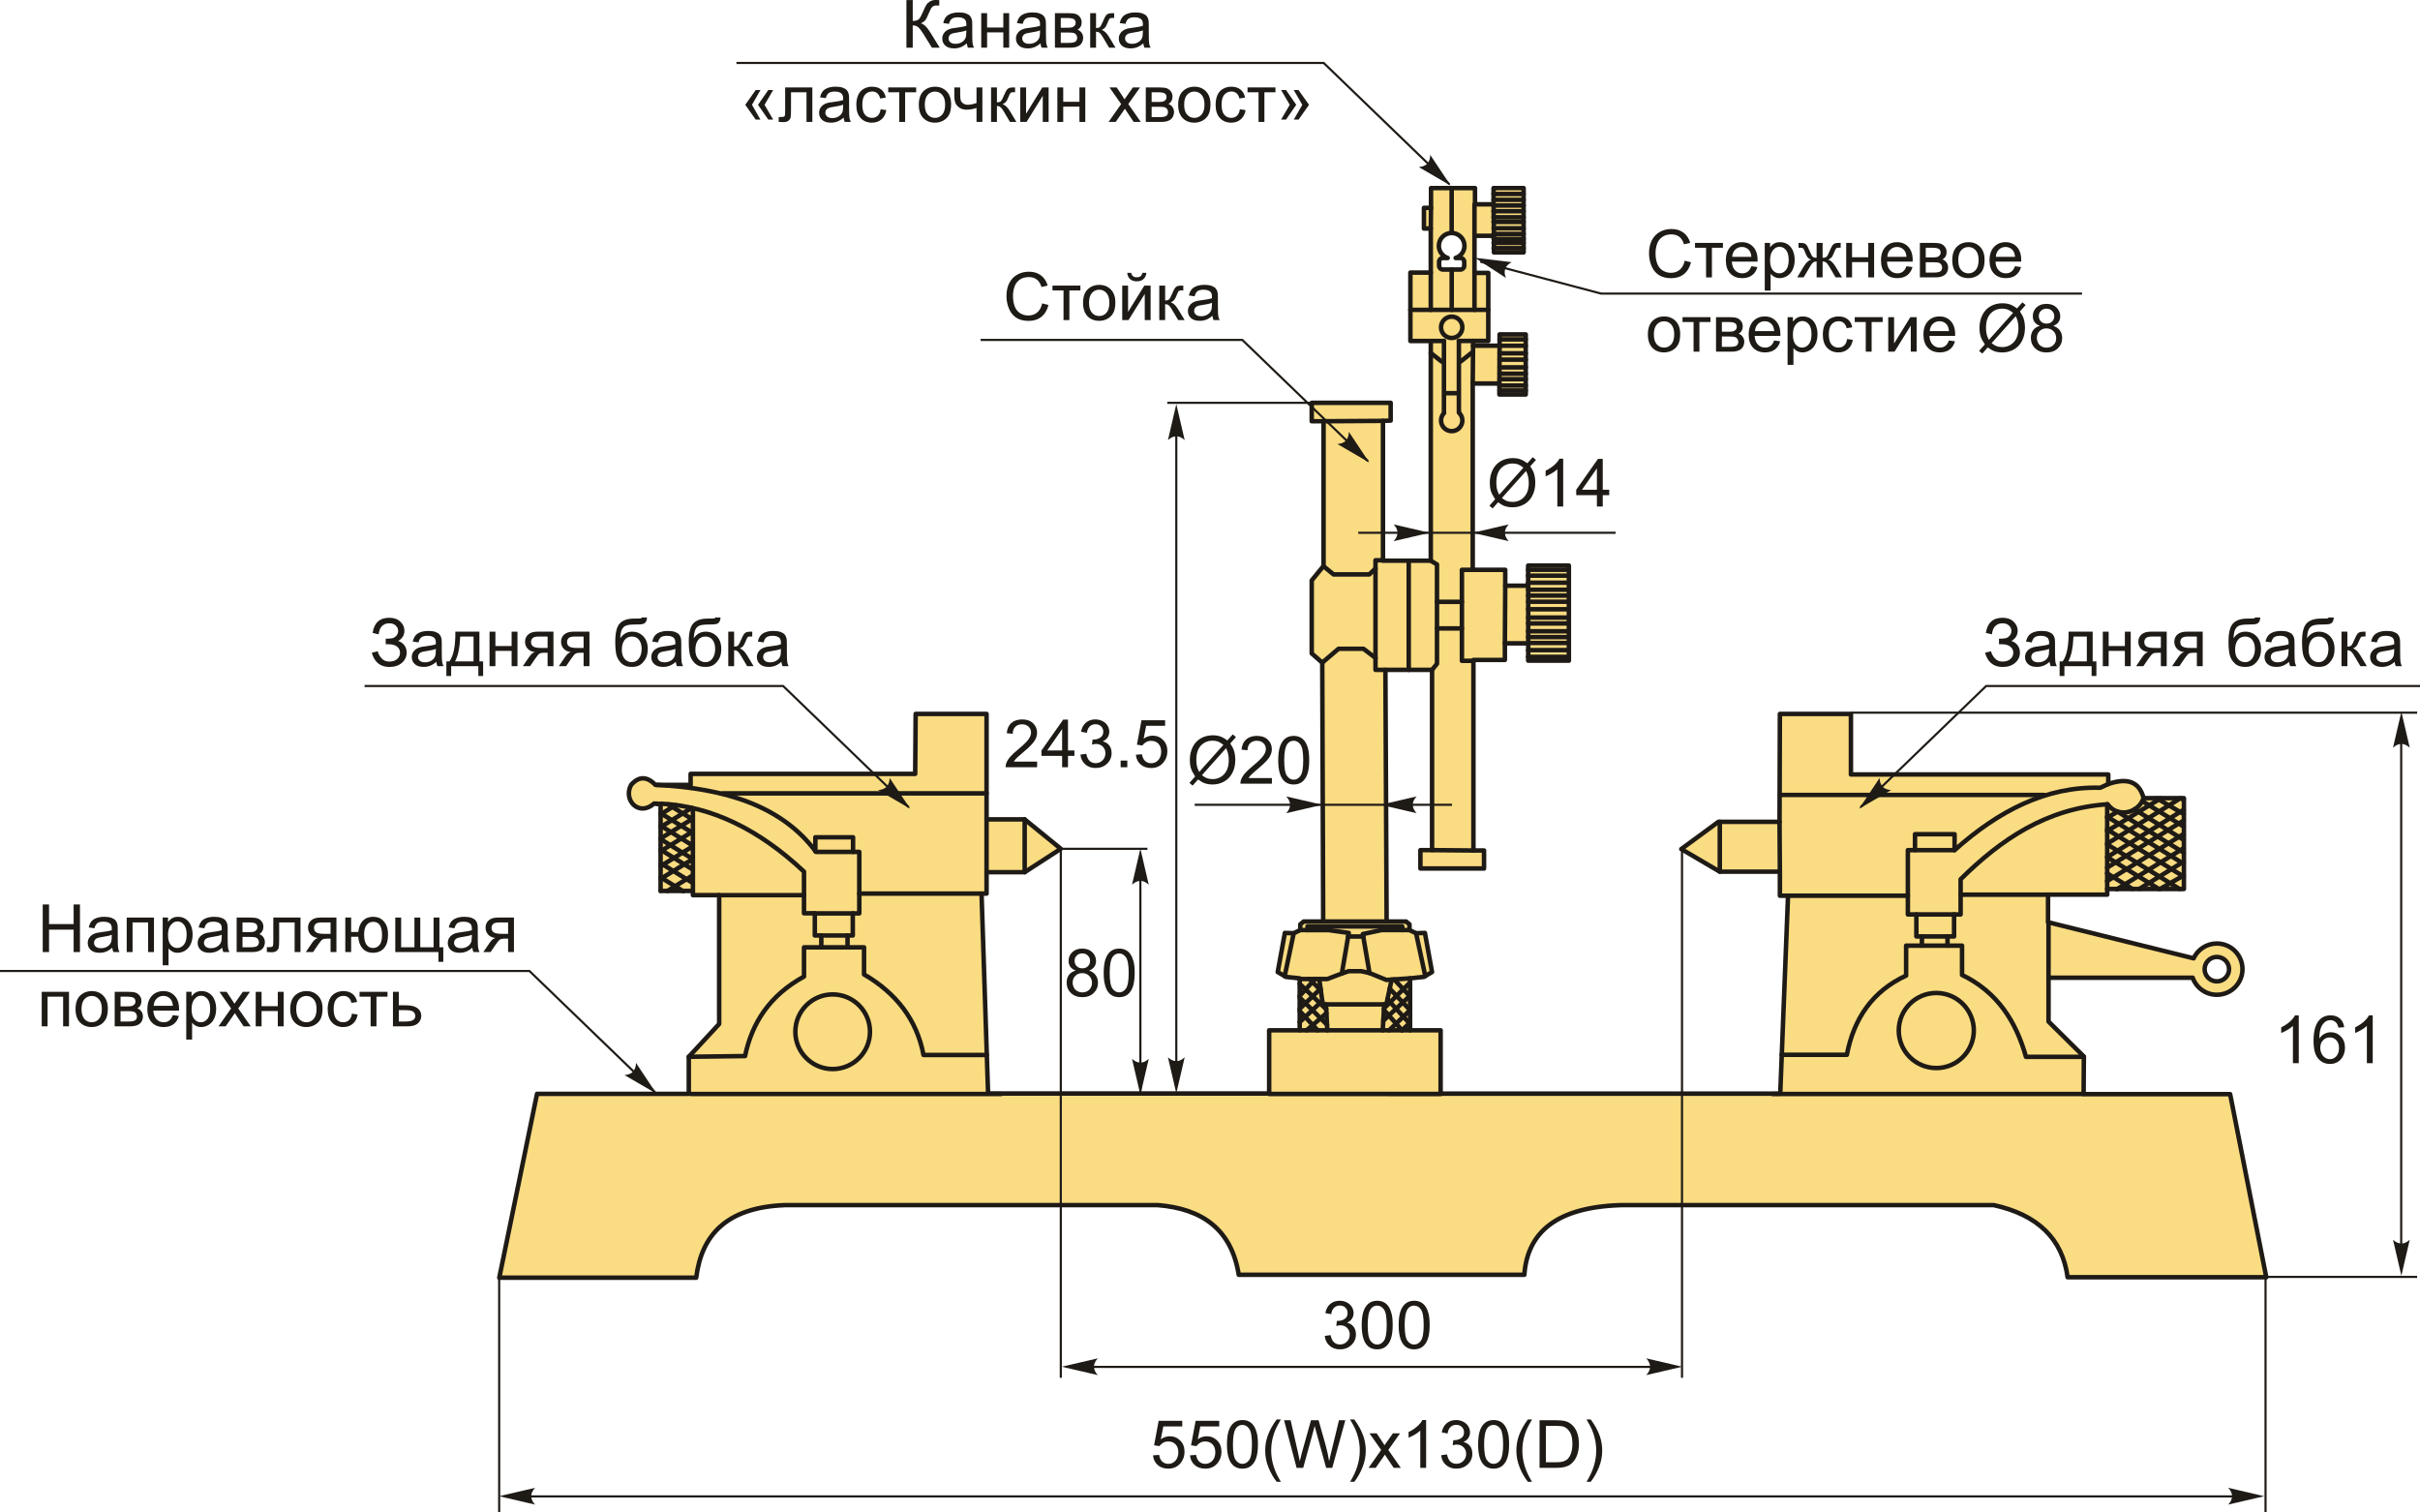 <?xml version="1.0" encoding="UTF-8"?>
<!DOCTYPE svg PUBLIC "-//W3C//DTD SVG 1.1//EN" "http://www.w3.org/Graphics/SVG/1.1/DTD/svg11.dtd">
<!-- Creator: CorelDRAW 2018 (64-Bit) -->
<svg xmlns="http://www.w3.org/2000/svg" xml:space="preserve" width="2685px" height="1678px" version="1.1" style="shape-rendering:geometricPrecision; text-rendering:geometricPrecision; image-rendering:optimizeQuality; fill-rule:evenodd; clip-rule:evenodd"
viewBox="0 0 2498.93 1561.71"
 xmlns:xlink="http://www.w3.org/1999/xlink">
 <defs>
  <style type="text/css">
   <![CDATA[
    .str1 {stroke:#1E1A16;stroke-width:2.2;stroke-miterlimit:22.926}
    .str0 {stroke:#1E1A16;stroke-width:4.65;stroke-linecap:round;stroke-linejoin:round;stroke-miterlimit:22.926}
    .fil1 {fill:none}
    .fil0 {fill:#FADC82}
    .fil2 {fill:#1E1A16;fill-rule:nonzero}
    .fil3 {fill:#1E1A16;fill-rule:nonzero}
   ]]>
  </style>
 </defs>
 <g id="Layer_x0020_1">
  <g id="_3004029399856">
   <path class="fil0 str0" d="M810.47 1244.45c-60.47,2.32 -86.08,31.01 -91.57,74.94l-203.33 0 38.97 -189.84 156.73 0 0 -38.3 31.35 -33.89 0 -133 -27.11 0 0 -4.36 -33.37 0 0 -89.5 -6.63 -0.8c-15.94,14.2 -32.28,-3.71 -23.84,-19.17 8.06,-9.26 16.48,-8.9 25.21,0l36.26 0 0 -11.39 231.89 0 0.49 -61.93 73.22 0 0 108.89 39.36 0 37.3 30.39 -37.3 24.17 -39.36 0 0 22.1 -5.18 0 6.75 206.43 346.67 0 -1.6 -444.92 -10.87 -9.51 0 -75.39 12.22 -14.95 0 -149.44 -12.22 0 0 -19.01 81.51 0 0 18.34 -7.95 0.3 0 144.38 49.38 0 0 -226.88 -21.05 0 0 -70.64 21.05 0 0 -45.51 -7.06 0 0 -21.3 7.3 0 0 -20.44 45.42 0 0 16.79 19.18 0 0 -16.79 31.03 0 0 66.43 -30.66 0 0 -17.16 -20.08 0 0 38.33 14.24 0 0 70.24 -15.7 0 0 4.95 27.38 0 0 -11.68 27.01 0 0 62.05 -27.22 0 0 -11.32 -27.53 0 0 192.36 33.58 0 0 16.42 23.64 0 0 -20.8 42.06 0 0 98.18 -41.98 0 0 -17.88 -24.09 0 0 17.15 -32.48 0 0 196.74 10.95 0 0 18.61 -65.7 0 0 -18.98 12.04 0 0 -186.15 -48.18 0 2.1 437.6 405.61 0 8.03 -204.36 -8.4 0 0 -24.82 -62.05 0 -39.78 -23.36 38.32 -28.11 63.15 0 0.36 -111.45 73.36 0 0 62.54 265.73 0 0 9.86c18.15,-6.18 31.67,-3.8 36.5,14.6l41.61 0 0 93.8 -79.21 0 0 5.84 -61.11 0 0 28.47 150.34 37.27c4.21,-9.03 13.37,-15.28 23.99,-15.28 14.61,0 26.46,11.85 26.46,26.47 0,14.61 -11.85,26.46 -26.46,26.46 -11.52,0 -21.31,-7.35 -24.95,-17.61l-148.86 0 0 45.26 36.5 36.13 -0.27 38.86 151.3 0 37.31 189.03 -205.13 0c-5.35,-39.69 -30.82,-64.48 -76.28,-74.46l-384.71 0c-67.05,2.02 -96.86,28.29 -100.01,71.91l-294.92 0c-7.43,-46.76 -37.53,-68.24 -83.59,-71.91l-385.07 0zm1478.68 -256.29c6.96,0 12.61,5.65 12.61,12.62 0,6.96 -5.65,12.61 -12.61,12.61 -6.97,0 -12.62,-5.65 -12.62,-12.61 0,-6.97 5.65,-12.62 12.62,-12.62zm-790.14 -747.57c7.31,0 13.23,5.92 13.23,13.23 0,5.87 -3.83,10.85 -9.14,12.58l5.04 0c2.11,0 3.84,1.73 3.84,3.84l0 4.25c0,2.11 -1.73,3.84 -3.84,3.84l-18.26 0c-2.11,0 -3.84,-1.73 -3.84,-3.84l0 -4.25c0,-2.11 1.73,-3.84 3.84,-3.84l5.04 0c-5.31,-1.73 -9.14,-6.71 -9.14,-12.58 0,-7.31 5.92,-13.23 13.23,-13.23z"/>
   <line class="fil1 str0" x1="1018.74" y1="900.66" x2="1018.74" y2= "846.1" />
   <line class="fil1 str0" x1="1058.1" y1="900.66" x2="1058.1" y2= "846.1" />
   <path class="fil1 str0" d="M711.27 1091.25l58.07 -0.73c7.12,-34.3 25.47,-62.69 60.88,-82.1l0 -30.16 62 0 0 27.93c33.65,19.69 54.59,47.15 61.43,83.22l65.29 0"/>
   <circle class="fil1 str0" cx="859.82" cy="1065.39" r="38.54"/>
   <path class="fil1 str0" d="M848.09 978.26l0 -12.28 -6.7 0 0 -22.9 -11.17 0c0,-14.34 0,-28.67 0,-43.01 -46.73,-43.9 -95.93,-67.6 -147.69,-70.16"/>
   <path class="fil1 str0" d="M678.36 810.53c70.51,3.51 129.2,21.69 164.27,69.18l44.68 0 0 63.47 -45.92 0"/>
   <polyline class="fil1 str0" points="880.89,879.71 880.89,864.59 841.95,864.59 841.95,879.15 "/>
   <polyline class="fil1 str0" points="880.6,943.18 880.6,966.02 848.09,966.02 "/>
   <line class="fil1 str0" x1="875.18" y1="978.26" x2="875.18" y2= "966.02" />
   <line class="fil1 str0" x1="742.62" y1="924.36" x2="830.22" y2= "924.36" />
   <line class="fil1 str0" x1="1013.56" y1="922.76" x2="887.31" y2= "922.76" />
   <path class="fil1 str0" d="M689.22 920l26.29 -16.2m0 16.2l0 -84.84m-33.37 5.79l15.42 -9.56m-15.42 34.46l33.37 -20.56m-33.37 49.14l33.37 -20.59m0 -13.66l-33.37 -20.44m33.37 47.41l-33.37 -20.69m33.37 45.38l-33.37 -20.55m0.06 28.58l-0.06 -0.03m-4.03 -89.83l0.41 -0.25m3.62 24.37l32.16 -19.93m-32.16 44.83l33.37 -20.55m-33.37 49.1l33.37 -20.55m0 -40.72l-25.5 -15.62m25.5 42.59l-33.37 -20.72m33.37 45.42l-33.37 -20.56m23.27 42.84l-23.27 -14.32"/>
   <path class="fil1 str0" d="M1839.78 1089.2c22.44,0 44.87,0 67.31,0 7.25,-37.59 26.52,-65.74 61.2,-81.77 0,-10.31 0,-20.63 0,-30.94 19.25,0 38.5,0 57.75,0 0,10.08 0,20.17 0,30.25 36.74,17.82 55.72,48.14 66.01,84.57 19.93,0 39.86,0 59.79,0"/>
   <circle class="fil1 str0" cx="1999.45" cy="1064.13" r="38.76"/>
   <line class="fil1 str0" x1="2115.34" y1="1009.63" x2="2115.34" y2= "952.32" />
   <line class="fil1 str0" x1="1837.94" y1="900.13" x2="1837.58" y2= "848.66" />
   <line class="fil1 str0" x1="1775.89" y1="900.13" x2="1775.89" y2= "848.66" />
   <path class="fil1 str0" d="M2177.03 809.61l-8.31 3.85c-55.37,-1.65 -104.86,23.69 -150.39,64.41l0 -16.45 -40.86 0 0 16.45 -7.38 0 0 66.4 54.48 0 0 -36.32c41.76,-41.29 88.84,-73.27 151.81,-77.46 10.33,14.44 31.74,9.26 37.15,-6.28"/>
   <line class="fil1 str0" x1="1977.47" y1="877.87" x2="2018.33" y2= "877.87" />
   <line class="fil1 str0" x1="1846.34" y1="924.95" x2="1970.09" y2= "924.95" />
   <line class="fil1 str0" x1="2114.82" y1="923.85" x2="2024.57" y2= "923.85" />
   <line class="fil1 str0" x1="2175.93" y1="918.01" x2="2175.93" y2= "830.49" />
   <path class="fil1 str0" d="M2254.91 826.08l-2.67 -1.63m2.67 29.1l-42.7 -26.32m42.7 53.23l-68.19 -42.27 -10.87 6.13m79.06 60.87l-79.06 -48.71m53.32 61.4l-53.32 -32.85m0 -26.84l55.29 -33.74m-55.29 60.7l79.06 -49.01m-79.06 73.71l79.06 -48.71m-45.75 56.74l45.75 -28.19m0 -49.1l-27.65 -16.14m27.65 42.83l-50.82 -31.51m50.82 56.23l-79.06 -48.7m74.82 74.7l-74.82 -46.15m0 -0.57l75.43 -46.83m-75.43 71.53l79.06 -48.71m-68.96 71l68.96 -42.45m0 28.17l-24.43 14.01m-28.34 0l-26.29 -16.2"/>
   <polyline class="fil1 str0" points="1978.86,944.27 1978.86,966.97 2017.81,966.97 2017.81,944.27 "/>
   <line class="fil1 str0" x1="1984.61" y1="966.97" x2="1984.61" y2= "976.49" />
   <line class="fil1 str0" x1="2011.03" y1="966.97" x2="2011.03" y2= "976.49" />
   <line class="fil1 str0" x1="1478.78" y1="877.86" x2="1521.49" y2= "878.23" />
   <polyline class="fil1 str0" points="1430.6,691.71 1420.36,691.71 1420.36,578.56 1428.07,578.56 "/>
   <polyline class="fil1 str0" points="1420.36,587.14 1413.93,593.15 1377.03,593.15 1366.59,584.6 "/>
   <polyline class="fil1 str0" points="1420.36,679.38 1407.92,669.94 1382.18,669.94 1365.38,684.27 "/>
   <polyline class="fil1 str0" points="1478.78,691.71 1483.86,685.39 1483.86,582.85 1477.45,578.99 "/>
   <line class="fil1 str0" x1="1454.69" y1="691.71" x2="1454.69" y2= "578.99" />
   <line class="fil1 str0" x1="1553.97" y1="664.34" x2="1554.34" y2= "604.84" />
   <line class="fil1 str0" x1="1578.06" y1="664.34" x2="1578.06" y2= "604.84" />
   <polyline class="fil1 str0" points="1520.76,588.42 1509.6,588.42 1509.6,682.39 1521.49,682.39 "/>
   <line class="fil1 str0" x1="1509.6" y1="648.92" x2="1483.86" y2= "648.92" />
   <line class="fil1 str0" x1="1509.6" y1="621.46" x2="1483.86" y2= "621.46" />
   <line class="fil1 str0" x1="1577.98" y1="594.44" x2="1620.04" y2= "594.44" />
   <line class="fil1 str0" x1="1577.98" y1="615.03" x2="1620.04" y2= "615.03" />
   <line class="fil1 str0" x1="1577.98" y1="643.77" x2="1620.04" y2= "643.77" />
   <line class="fil1 str0" x1="1577.98" y1="663.94" x2="1620.04" y2= "663.94" />
   <line class="fil1 str0" x1="1366.73" y1="434.98" x2="1428.07" y2= "434.61" />
   <line class="fil1 str0" x1="1548.29" y1="396.06" x2="1548.5" y2= "357.01" />
   <line class="fil1 str0" x1="1520.76" y1="396.06" x2="1521.12" y2= "357.01" />
   <line class="fil1 str0" x1="1548.5" y1="357.01" x2="1575.51" y2= "357.01" />
   <line class="fil1 str0" x1="1548.5" y1="371.38" x2="1575.51" y2= "371.38" />
   <line class="fil1 str0" x1="1548.5" y1="385.91" x2="1575.51" y2= "385.91" />
   <line class="fil1 str0" x1="1548.5" y1="398.12" x2="1575.51" y2= "398.12" />
   <line class="fil1 str0" x1="1542.66" y1="243.49" x2="1542.29" y2= "211.01" />
   <line class="fil1 str0" x1="1573.32" y1="206.35" x2="1542.29" y2= "206.35" />
   <line class="fil1 str0" x1="1573.32" y1="224.33" x2="1542.29" y2= "224.33" />
   <line class="fil1 str0" x1="1573.32" y1="241.55" x2="1542.29" y2= "241.55" />
   <line class="fil1 str0" x1="1573.32" y1="256.28" x2="1542.29" y2= "256.28" />
   <line class="fil1 str0" x1="1522.58" y1="243.49" x2="1522.58" y2= "211.01" />
   <line class="fil1 str0" x1="1477.45" y1="235.96" x2="1477.69" y2= "214.66" />
   <line class="fil1 str0" x1="1536.82" y1="319.96" x2="1456.4" y2= "319.96" />
   <line class="fil1 str0" x1="1477.45" y1="281.47" x2="1477.45" y2= "319.96" />
   <line class="fil1 str0" x1="1522.58" y1="281.82" x2="1522.58" y2= "319.96" />
   <line class="fil1 str0" x1="1499.01" y1="240.59" x2="1499.01" y2= "194.22" />
   <line class="fil1 str0" x1="1499.05" y1="319.96" x2="1499.05" y2= "278.33" />
   <circle class="fil1 str0" cx="1499.04" cy="337.98" r="11.02"/>
   <line class="fil1 str0" x1="1505.59" y1="406.01" x2="1491.85" y2= "406.01" />
   <line class="fil1 str0" x1="1477.45" y1="352.11" x2="1491.04" y2= "352.11" />
   <line class="fil1 str0" x1="1521.12" y1="352.06" x2="1506.4" y2= "352.06" />
   <line class="fil1 str0" x1="1477.45" y1="364.5" x2="1488.6" y2= "373.31" />
   <path class="fil2" d="M383.9 674.04l6.18 -1.58c0.47,2.38 1.72,4.76 3.76,7.14 2.05,2.38 4.75,3.57 8.12,3.57 3.44,0 6.15,-0.88 8.14,-2.65 1.98,-1.76 2.97,-3.9 2.97,-6.41 0,-2.7 -1.04,-4.86 -3.13,-6.45 -2.09,-1.6 -4.93,-2.4 -8.53,-2.4l-3.1 0 0 -5.7c2.98,0 5.25,-0.17 6.83,-0.52 1.58,-0.34 2.98,-1.22 4.19,-2.64 1.21,-1.41 1.82,-3.02 1.82,-4.83 0,-2.13 -0.82,-3.99 -2.48,-5.57 -1.65,-1.58 -3.89,-2.37 -6.71,-2.37 -2.47,0 -4.57,0.62 -6.31,1.87 -1.74,1.24 -2.94,2.89 -3.62,4.94 -0.66,2.05 -0.99,3.58 -0.99,4.59l-6.25 -1.44c1.53,-10.44 7.28,-15.66 17.22,-15.66 4.79,0 8.58,1.34 11.38,4.01 2.81,2.67 4.21,5.78 4.21,9.35 0,4.57 -2.16,8.12 -6.48,10.64 2.5,0.69 4.59,2.11 6.29,4.24 1.68,2.14 2.53,4.69 2.53,7.67 0,4.23 -1.64,7.76 -4.91,10.61 -3.27,2.85 -7.61,4.28 -13.01,4.28 -9.29,0 -15.33,-4.89 -18.12,-14.69z"/>
   <path id="1" class="fil2" d="M450.55 683.45c-2.24,1.91 -4.4,3.25 -6.47,4.04 -2.07,0.78 -4.29,1.17 -6.67,1.17 -3.92,0 -6.92,-0.95 -9.03,-2.86 -2.11,-1.9 -3.16,-4.33 -3.16,-7.3 0,-1.74 0.4,-3.32 1.19,-4.77 0.8,-1.44 1.84,-2.58 3.13,-3.45 1.29,-0.87 2.73,-1.53 4.34,-1.98 1.19,-0.31 2.99,-0.61 5.38,-0.9 4.87,-0.58 8.48,-1.27 10.78,-2.08 0.02,-0.82 0.03,-1.35 0.03,-1.56 0,-2.45 -0.57,-4.18 -1.71,-5.19 -1.55,-1.36 -3.85,-2.03 -6.89,-2.03 -2.85,0 -4.95,0.5 -6.3,1.5 -1.37,0.99 -2.36,2.75 -3.01,5.29l-5.91 -0.82c0.54,-2.53 1.42,-4.58 2.66,-6.13 1.23,-1.56 3.02,-2.75 5.35,-3.6 2.32,-0.83 5.03,-1.25 8.1,-1.25 3.04,0 5.53,0.35 7.44,1.07 1.9,0.72 3.3,1.62 4.2,2.7 0.89,1.09 1.52,2.46 1.88,4.12 0.2,1.03 0.3,2.88 0.3,5.55l0 8.01c0,5.59 0.13,9.13 0.38,10.63 0.24,1.5 0.74,2.93 1.48,4.3l-6.32 0c-0.61,-1.27 -1,-2.76 -1.17,-4.46zm-0.48 -13.39c-2.19,0.89 -5.49,1.65 -9.88,2.27 -2.5,0.35 -4.26,0.75 -5.29,1.2 -1.03,0.44 -1.82,1.1 -2.38,1.94 -0.56,0.86 -0.84,1.81 -0.84,2.86 0,1.59 0.6,2.93 1.83,4 1.22,1.06 3.01,1.6 5.35,1.6 2.32,0 4.39,-0.51 6.21,-1.52 1.81,-1.01 3.15,-2.4 4,-4.15 0.65,-1.36 0.97,-3.36 0.97,-6l0.03 -2.2z"/>
   <path id="2" class="fil2" d="M470.2 652.28l24.85 0 0 30.69 3.84 0 0 15.03 -4.94 0 0 -10.09 -28.08 0 0 10.09 -4.94 0 0 -15.03 3.16 0c4.25,-5.78 6.29,-16.01 6.11,-30.69zm5.01 5.01c-0.45,11.57 -2.23,20.13 -5.36,25.68l19.16 0 0 -25.68 -13.8 0z"/>
   <polygon id="3" class="fil2" points="505.51,652.28 511.56,652.28 511.56,667.11 528.31,667.11 528.31,652.28 534.35,652.28 534.35,687.91 528.31,687.91 528.31,672.12 511.56,672.12 511.56,687.91 505.51,687.91 "/>
   <path id="4" class="fil2" d="M571.5 652.28l0 35.63 -6.05 0 0 -13.87 -3.47 0c-2.12,0 -3.7,0.28 -4.74,0.84 -1.04,0.56 -2.56,2.31 -4.57,5.27l-5.3 7.76 -7.49 0 6.53 -9.57c1.99,-2.93 3.98,-4.57 5.96,-4.95 -3.45,-0.47 -6.01,-1.72 -7.68,-3.73 -1.67,-2.01 -2.51,-4.34 -2.51,-6.96 0,-3.1 1.09,-5.6 3.28,-7.52 2.18,-1.94 5.35,-2.9 9.49,-2.9l16.55 0zm-6.05 5.01l-8.58 0c-3.59,0 -5.91,0.56 -6.95,1.68 -1.04,1.13 -1.56,2.44 -1.56,3.94 0,2.13 0.77,3.7 2.3,4.69 1.52,1 4.23,1.5 8.12,1.5l6.67 0 0 -11.81z"/>
   <path id="5" class="fil2" d="M608.67 652.28l0 35.63 -6.04 0 0 -13.87 -3.48 0c-2.12,0 -3.7,0.28 -4.74,0.84 -1.04,0.56 -2.56,2.31 -4.56,5.27l-5.31 7.76 -7.48 0 6.52 -9.57c1.99,-2.93 3.98,-4.57 5.96,-4.95 -3.45,-0.47 -6.01,-1.72 -7.68,-3.73 -1.67,-2.01 -2.5,-4.34 -2.5,-6.96 0,-3.1 1.08,-5.6 3.27,-7.52 2.18,-1.94 5.35,-2.9 9.49,-2.9l16.55 0zm-6.04 5.01l-8.58 0c-3.6,0 -5.92,0.56 -6.96,1.68 -1.04,1.13 -1.56,2.44 -1.56,3.94 0,2.13 0.77,3.7 2.3,4.69 1.52,1 4.24,1.5 8.13,1.5l6.67 0 0 -11.81z"/>
   <path id="6" class="fil2" d="M662.78 637.59l5.36 0.07c-0.24,2.39 -0.78,4.06 -1.59,5 -0.81,0.94 -1.86,1.53 -3.14,1.81 -1.28,0.26 -3.8,0.4 -7.54,0.4 -4.96,0 -8.35,0.48 -10.16,1.44 -1.79,0.96 -3.1,2.49 -3.89,4.6 -0.79,2.12 -1.22,4.83 -1.31,8.16 1.52,-2.27 3.29,-3.96 5.33,-5.1 2.02,-1.13 4.32,-1.69 6.86,-1.69 4.67,0 8.54,1.6 11.6,4.81 3.06,3.2 4.59,7.54 4.59,13.02 0,4.15 -0.76,7.56 -2.31,10.21 -1.54,2.66 -3.37,4.72 -5.49,6.17 -2.11,1.45 -4.99,2.17 -8.63,2.17 -4.23,0 -7.51,-0.96 -9.86,-2.89 -2.34,-1.93 -4.14,-4.41 -5.4,-7.41 -1.25,-3.01 -1.88,-8.26 -1.88,-15.74 0,-9.39 1.6,-15.72 4.76,-18.98 3.17,-3.26 8.06,-4.88 14.65,-4.88 4.11,0 6.43,-0.07 6.99,-0.21 0.55,-0.13 0.9,-0.45 1.06,-0.96zm-0.2 32.35c0,-3.7 -0.88,-6.73 -2.63,-9.1 -1.75,-2.37 -4.23,-3.55 -7.42,-3.55 -3.33,0 -5.89,1.25 -7.7,3.75 -1.8,2.5 -2.71,5.83 -2.71,10 0,4.12 1,7.28 3,9.47 1.99,2.18 4.46,3.28 7.38,3.28 3,0 5.42,-1.27 7.29,-3.8 1.86,-2.53 2.79,-5.88 2.79,-10.05z"/>
   <path id="7" class="fil2" d="M697.85 683.45c-2.24,1.91 -4.4,3.25 -6.48,4.04 -2.07,0.78 -4.29,1.17 -6.67,1.17 -3.91,0 -6.92,-0.95 -9.02,-2.86 -2.11,-1.9 -3.16,-4.33 -3.16,-7.3 0,-1.74 0.4,-3.32 1.19,-4.77 0.8,-1.44 1.84,-2.58 3.12,-3.45 1.3,-0.87 2.74,-1.53 4.35,-1.98 1.19,-0.31 2.99,-0.61 5.38,-0.9 4.87,-0.58 8.48,-1.27 10.78,-2.08 0.02,-0.82 0.03,-1.35 0.03,-1.56 0,-2.45 -0.57,-4.18 -1.72,-5.19 -1.54,-1.36 -3.84,-2.03 -6.88,-2.03 -2.85,0 -4.96,0.5 -6.31,1.5 -1.36,0.99 -2.36,2.75 -3.01,5.29l-5.9 -0.82c0.54,-2.53 1.42,-4.58 2.65,-6.13 1.24,-1.56 3.02,-2.75 5.36,-3.6 2.32,-0.83 5.03,-1.25 8.1,-1.25 3.04,0 5.52,0.35 7.43,1.07 1.9,0.72 3.31,1.62 4.2,2.7 0.9,1.09 1.52,2.46 1.89,4.12 0.2,1.03 0.3,2.88 0.3,5.55l0 8.01c0,5.59 0.12,9.13 0.38,10.63 0.24,1.5 0.74,2.93 1.47,4.3l-6.31 0c-0.61,-1.27 -1,-2.76 -1.17,-4.46zm-0.48 -13.39c-2.2,0.89 -5.49,1.65 -9.89,2.27 -2.49,0.35 -4.25,0.75 -5.28,1.2 -1.03,0.44 -1.82,1.1 -2.38,1.94 -0.56,0.86 -0.85,1.81 -0.85,2.86 0,1.59 0.61,2.93 1.83,4 1.23,1.06 3.01,1.6 5.36,1.6 2.32,0 4.39,-0.51 6.21,-1.52 1.81,-1.01 3.15,-2.4 3.99,-4.15 0.65,-1.36 0.98,-3.36 0.98,-6l0.03 -2.2z"/>
   <path id="8" class="fil2" d="M738.71 637.59l5.35 0.07c-0.24,2.39 -0.78,4.06 -1.59,5 -0.81,0.94 -1.85,1.53 -3.14,1.81 -1.28,0.26 -3.79,0.4 -7.53,0.4 -4.97,0 -8.36,0.48 -10.16,1.44 -1.8,0.96 -3.11,2.49 -3.89,4.6 -0.79,2.12 -1.23,4.83 -1.32,8.16 1.52,-2.27 3.29,-3.96 5.33,-5.1 2.03,-1.13 4.33,-1.69 6.87,-1.69 4.66,0 8.53,1.6 11.6,4.81 3.05,3.2 4.58,7.54 4.58,13.02 0,4.15 -0.76,7.56 -2.31,10.21 -1.54,2.66 -3.37,4.72 -5.49,6.17 -2.1,1.45 -4.99,2.17 -8.62,2.17 -4.24,0 -7.52,-0.96 -9.87,-2.89 -2.34,-1.93 -4.14,-4.41 -5.4,-7.41 -1.24,-3.01 -1.87,-8.26 -1.87,-15.74 0,-9.39 1.59,-15.72 4.76,-18.98 3.17,-3.26 8.05,-4.88 14.64,-4.88 4.11,0 6.43,-0.07 6.99,-0.21 0.55,-0.13 0.9,-0.45 1.07,-0.96zm-0.21 32.35c0,-3.7 -0.88,-6.73 -2.63,-9.1 -1.75,-2.37 -4.22,-3.55 -7.42,-3.55 -3.33,0 -5.89,1.25 -7.7,3.75 -1.8,2.5 -2.71,5.83 -2.71,10 0,4.12 1,7.28 3,9.47 1.99,2.18 4.46,3.28 7.38,3.28 3,0 5.42,-1.27 7.29,-3.8 1.86,-2.53 2.79,-5.88 2.79,-10.05z"/>
   <path id="9" class="fil2" d="M752.01 652.28l6.04 0 0 15.38c1.92,0 3.27,-0.37 4.05,-1.11 0.77,-0.73 1.9,-2.87 3.41,-6.43 1.19,-2.82 2.15,-4.67 2.88,-5.56 0.75,-0.89 1.59,-1.5 2.56,-1.81 0.97,-0.31 2.51,-0.47 4.63,-0.47l1.21 0 0 4.98 -1.68 -0.04c-1.59,0 -2.61,0.24 -3.05,0.71 -0.47,0.5 -1.19,1.96 -2.16,4.4 -0.91,2.33 -1.75,3.94 -2.51,4.84 -0.76,0.89 -1.94,1.7 -3.53,2.45 2.6,0.69 5.16,3.11 7.68,7.25l6.63 11.04 -6.64 0 -6.53 -11.01c-1.32,-2.23 -2.46,-3.69 -3.44,-4.4 -0.98,-0.71 -2.15,-1.07 -3.51,-1.07l0 16.48 -6.04 0 0 -35.63z"/>
   <path id="10" class="fil2" d="M806.89 683.45c-2.24,1.91 -4.4,3.25 -6.47,4.04 -2.07,0.78 -4.29,1.17 -6.67,1.17 -3.92,0 -6.92,-0.95 -9.03,-2.86 -2.1,-1.9 -3.16,-4.33 -3.16,-7.3 0,-1.74 0.4,-3.32 1.19,-4.77 0.8,-1.44 1.84,-2.58 3.13,-3.45 1.29,-0.87 2.73,-1.53 4.34,-1.98 1.19,-0.31 2.99,-0.61 5.38,-0.9 4.87,-0.58 8.48,-1.27 10.78,-2.08 0.02,-0.82 0.03,-1.35 0.03,-1.56 0,-2.45 -0.57,-4.18 -1.71,-5.19 -1.55,-1.36 -3.85,-2.03 -6.89,-2.03 -2.85,0 -4.95,0.5 -6.3,1.5 -1.37,0.99 -2.36,2.75 -3.01,5.29l-5.91 -0.82c0.54,-2.53 1.42,-4.58 2.66,-6.13 1.23,-1.56 3.02,-2.75 5.35,-3.6 2.32,-0.83 5.04,-1.25 8.1,-1.25 3.04,0 5.53,0.35 7.44,1.07 1.9,0.72 3.31,1.62 4.2,2.7 0.89,1.09 1.52,2.46 1.88,4.12 0.2,1.03 0.3,2.88 0.3,5.55l0 8.01c0,5.59 0.13,9.13 0.38,10.63 0.24,1.5 0.74,2.93 1.48,4.3l-6.32 0c-0.61,-1.27 -1,-2.76 -1.17,-4.46zm-0.48 -13.39c-2.19,0.89 -5.49,1.65 -9.88,2.27 -2.5,0.35 -4.26,0.75 -5.29,1.2 -1.03,0.44 -1.82,1.1 -2.38,1.94 -0.56,0.86 -0.84,1.81 -0.84,2.86 0,1.59 0.6,2.93 1.83,4 1.22,1.06 3.01,1.6 5.35,1.6 2.32,0 4.39,-0.51 6.21,-1.52 1.81,-1.01 3.15,-2.4 4,-4.15 0.65,-1.36 0.97,-3.36 0.97,-6l0.03 -2.2z"/>
   <polyline class="fil1 str1" points="376.46,708.39 808.66,708.39 938.4,833.59 "/>
   <path id="стрелка.cdr" class="fil3" d="M939.81 835.06l-33.02 -19.19c3.61,-0.28 6.82,-1.33 8.79,-3.59 2.09,-2.42 3,-4.88 3.07,-9.01l21.16 31.79z"/>
   <polyline class="fil1 str1" points="2498.93,708.39 2050.94,708.39 1921.2,833.59 "/>
   <path id="стрелка.cdr_0" class="fil3" d="M1919.79 835.06l33.02 -19.19c-3.61,-0.28 -6.82,-1.33 -8.79,-3.59 -2.09,-2.42 -3,-4.88 -3.07,-9.01l-21.16 31.79z"/>
   <path class="fil2" d="M935.98 0.07l6.52 0 0 21.55c2.96,0 5.06,-0.58 6.26,-1.74 1.21,-1.15 2.75,-3.92 4.62,-8.31 1.36,-3.24 2.48,-5.52 3.38,-6.85 0.88,-1.33 2.14,-2.46 3.77,-3.36 1.63,-0.9 3.43,-1.36 5.4,-1.36 2.51,0 3.82,0.02 3.96,0.07l0 5.63c-0.23,0 -0.66,-0.01 -1.3,-0.04 -0.72,-0.02 -1.16,-0.03 -1.32,-0.03 -2.07,0 -3.61,0.5 -4.62,1.51 -1.03,1.01 -2.2,3.16 -3.52,6.44 -1.65,4.16 -3.05,6.8 -4.19,7.88 -1.13,1.08 -2.51,1.95 -4.09,2.6 3.17,0.87 6.31,3.81 9.4,8.8l10.12 16.36 -8.08 0 -8.24 -13.32c-2.26,-3.69 -4.15,-6.23 -5.66,-7.61 -1.52,-1.38 -3.47,-2.07 -5.89,-2.07l0 23 -6.52 0 0 -49.15z"/>
   <path id="1" class="fil2" d="M998.35 44.76c-2.25,1.91 -4.41,3.25 -6.48,4.04 -2.07,0.78 -4.29,1.17 -6.67,1.17 -3.91,0 -6.92,-0.95 -9.03,-2.86 -2.1,-1.9 -3.15,-4.33 -3.15,-7.3 0,-1.74 0.4,-3.33 1.19,-4.77 0.8,-1.44 1.84,-2.58 3.12,-3.45 1.29,-0.87 2.73,-1.53 4.35,-1.98 1.19,-0.31 2.98,-0.61 5.37,-0.9 4.88,-0.58 8.48,-1.27 10.78,-2.08 0.02,-0.82 0.04,-1.35 0.04,-1.56 0,-2.45 -0.58,-4.18 -1.72,-5.19 -1.55,-1.36 -3.84,-2.03 -6.89,-2.03 -2.85,0 -4.95,0.5 -6.3,1.5 -1.36,0.99 -2.36,2.75 -3.01,5.29l-5.91 -0.82c0.54,-2.53 1.42,-4.58 2.66,-6.13 1.23,-1.56 3.02,-2.75 5.35,-3.6 2.33,-0.83 5.04,-1.25 8.1,-1.25 3.05,0 5.53,0.35 7.44,1.07 1.9,0.72 3.31,1.62 4.2,2.7 0.89,1.09 1.52,2.46 1.89,4.12 0.19,1.03 0.29,2.88 0.29,5.55l0 8.01c0,5.59 0.13,9.13 0.38,10.63 0.24,1.5 0.75,2.93 1.48,4.3l-6.32 0c-0.6,-1.27 -0.99,-2.76 -1.16,-4.46zm-0.48 -13.39c-2.2,0.89 -5.5,1.65 -9.89,2.27 -2.49,0.35 -4.26,0.75 -5.29,1.2 -1.03,0.44 -1.81,1.1 -2.38,1.94 -0.56,0.86 -0.84,1.81 -0.84,2.86 0,1.59 0.6,2.93 1.83,4 1.22,1.06 3.01,1.6 5.35,1.6 2.33,0 4.4,-0.51 6.21,-1.52 1.81,-1.01 3.15,-2.4 4,-4.15 0.65,-1.36 0.97,-3.36 0.97,-6l0.04 -2.2z"/>
   <polygon id="2" class="fil2" points="1013.25,13.59 1019.29,13.59 1019.29,28.42 1036.04,28.42 1036.04,13.59 1042.08,13.59 1042.08,49.22 1036.04,49.22 1036.04,33.43 1019.29,33.43 1019.29,49.22 1013.25,49.22 "/>
   <path id="3" class="fil2" d="M1074.43 44.76c-2.24,1.91 -4.41,3.25 -6.48,4.04 -2.07,0.78 -4.29,1.17 -6.67,1.17 -3.91,0 -6.92,-0.95 -9.02,-2.86 -2.11,-1.9 -3.16,-4.33 -3.16,-7.3 0,-1.74 0.4,-3.33 1.19,-4.77 0.8,-1.44 1.84,-2.58 3.12,-3.45 1.29,-0.87 2.74,-1.53 4.35,-1.98 1.19,-0.31 2.98,-0.61 5.38,-0.9 4.87,-0.58 8.47,-1.27 10.77,-2.08 0.03,-0.82 0.04,-1.35 0.04,-1.56 0,-2.45 -0.57,-4.18 -1.72,-5.19 -1.54,-1.36 -3.84,-2.03 -6.89,-2.03 -2.85,0 -4.95,0.5 -6.3,1.5 -1.36,0.99 -2.36,2.75 -3.01,5.29l-5.9 -0.82c0.53,-2.53 1.42,-4.58 2.65,-6.13 1.24,-1.56 3.02,-2.75 5.36,-3.6 2.32,-0.83 5.03,-1.25 8.1,-1.25 3.04,0 5.52,0.35 7.43,1.07 1.9,0.72 3.31,1.62 4.2,2.7 0.89,1.09 1.52,2.46 1.89,4.12 0.19,1.03 0.3,2.88 0.3,5.55l0 8.01c0,5.59 0.12,9.13 0.37,10.63 0.24,1.5 0.75,2.93 1.48,4.3l-6.32 0c-0.6,-1.27 -0.99,-2.76 -1.16,-4.46zm-0.48 -13.39c-2.2,0.89 -5.49,1.65 -9.89,2.27 -2.49,0.35 -4.25,0.75 -5.28,1.2 -1.03,0.44 -1.82,1.1 -2.38,1.94 -0.56,0.86 -0.85,1.81 -0.85,2.86 0,1.59 0.61,2.93 1.83,4 1.22,1.06 3.01,1.6 5.36,1.6 2.32,0 4.39,-0.51 6.21,-1.52 1.81,-1.01 3.14,-2.4 3.99,-4.15 0.65,-1.36 0.97,-3.36 0.97,-6l0.04 -2.2z"/>
   <path id="4" class="fil2" d="M1089.34 13.59l13.9 0c3.4,0 5.95,0.29 7.62,0.86 1.65,0.57 3.09,1.61 4.27,3.13 1.21,1.54 1.8,3.36 1.8,5.49 0,1.7 -0.35,3.19 -1.05,4.45 -0.71,1.27 -1.76,2.33 -3.18,3.18 1.67,0.56 3.05,1.6 4.16,3.13 1.1,1.52 1.65,3.34 1.65,5.44 -0.22,3.37 -1.43,5.88 -3.62,7.5 -2.18,1.64 -5.36,2.45 -9.53,2.45l-16.02 0 0 -35.63zm6.04 15.04l6.4 0c2.55,0 4.32,-0.14 5.27,-0.41 0.96,-0.27 1.81,-0.81 2.57,-1.63 0.76,-0.81 1.13,-1.8 1.13,-2.94 0,-1.89 -0.66,-3.19 -1.98,-3.94 -1.32,-0.74 -3.59,-1.11 -6.79,-1.11l-6.6 0 0 10.03zm0 15.65l7.92 0c3.41,0 5.76,-0.4 7.03,-1.19 1.27,-0.8 1.93,-2.17 2,-4.12 0,-1.13 -0.37,-2.2 -1.1,-3.17 -0.74,-0.97 -1.7,-1.59 -2.88,-1.84 -1.18,-0.27 -3.08,-0.39 -5.69,-0.39l-7.28 0 0 10.71z"/>
   <path id="5" class="fil2" d="M1125.74 13.59l6.04 0 0 15.38c1.92,0 3.27,-0.37 4.05,-1.11 0.77,-0.73 1.9,-2.87 3.41,-6.43 1.19,-2.82 2.15,-4.67 2.88,-5.56 0.75,-0.89 1.59,-1.5 2.56,-1.81 0.97,-0.31 2.51,-0.47 4.63,-0.47l1.21 0 0 4.98 -1.68 -0.04c-1.59,0 -2.61,0.24 -3.06,0.71 -0.46,0.49 -1.18,1.96 -2.15,4.4 -0.91,2.33 -1.75,3.94 -2.51,4.84 -0.76,0.89 -1.94,1.7 -3.53,2.45 2.6,0.69 5.16,3.11 7.68,7.25l6.62 11.04 -6.63 0 -6.53 -11.01c-1.32,-2.23 -2.46,-3.69 -3.44,-4.4 -0.98,-0.71 -2.15,-1.07 -3.51,-1.07l0 16.48 -6.04 0 0 -35.63z"/>
   <path id="6" class="fil2" d="M1180.62 44.76c-2.24,1.91 -4.4,3.25 -6.47,4.04 -2.07,0.78 -4.29,1.17 -6.67,1.17 -3.92,0 -6.92,-0.95 -9.03,-2.86 -2.11,-1.9 -3.16,-4.33 -3.16,-7.3 0,-1.74 0.4,-3.33 1.19,-4.77 0.8,-1.44 1.84,-2.58 3.13,-3.45 1.29,-0.87 2.73,-1.53 4.34,-1.98 1.19,-0.31 2.99,-0.61 5.38,-0.9 4.87,-0.58 8.48,-1.27 10.78,-2.08 0.02,-0.82 0.03,-1.35 0.03,-1.56 0,-2.45 -0.57,-4.18 -1.71,-5.19 -1.55,-1.36 -3.85,-2.03 -6.89,-2.03 -2.85,0 -4.95,0.5 -6.3,1.5 -1.37,0.99 -2.36,2.75 -3.01,5.29l-5.91 -0.82c0.54,-2.53 1.42,-4.58 2.66,-6.13 1.23,-1.56 3.02,-2.75 5.35,-3.6 2.32,-0.83 5.03,-1.25 8.1,-1.25 3.04,0 5.53,0.35 7.44,1.07 1.9,0.72 3.3,1.62 4.2,2.7 0.89,1.09 1.52,2.46 1.88,4.12 0.2,1.03 0.3,2.88 0.3,5.55l0 8.01c0,5.59 0.13,9.13 0.38,10.63 0.24,1.5 0.74,2.93 1.48,4.3l-6.32 0c-0.61,-1.27 -1,-2.76 -1.17,-4.46zm-0.48 -13.39c-2.19,0.89 -5.49,1.65 -9.88,2.27 -2.5,0.35 -4.26,0.75 -5.29,1.2 -1.03,0.44 -1.82,1.1 -2.38,1.94 -0.56,0.86 -0.84,1.81 -0.84,2.86 0,1.59 0.6,2.93 1.83,4 1.22,1.06 3.01,1.6 5.35,1.6 2.32,0 4.39,-0.51 6.21,-1.52 1.81,-1.01 3.15,-2.4 4,-4.15 0.65,-1.36 0.97,-3.36 0.97,-6l0.03 -2.2z"/>
   <path id="7" class="fil2" d="M776.5 108.23l8.72 15.27 -4.87 0 -10.78 -15.27 10.78 -15.27 4.94 0 -8.79 15.27zm12.97 0l8.93 15.27 -5.08 0 -10.57 -15.27 10.57 -15.27 5.08 0 -8.93 15.27z"/>
   <path id="8" class="fil2" d="M810.77 90.28l28.07 0 0 35.59 -6.04 0 0 -30.58 -15.99 0 0 17.72c0,4.13 -0.14,6.86 -0.4,8.18 -0.28,1.32 -1.01,2.46 -2.21,3.45 -1.21,0.98 -2.95,1.47 -5.23,1.47 -1.41,0 -3.03,-0.09 -4.86,-0.26l0 -5.02 2.64 0c1.25,0 2.14,-0.13 2.68,-0.39 0.54,-0.25 0.89,-0.67 1.07,-1.23 0.17,-0.56 0.27,-2.38 0.27,-5.45l0 -23.48z"/>
   <path id="9" class="fil2" d="M871.14 121.45c-2.24,1.9 -4.4,3.24 -6.48,4.03 -2.07,0.79 -4.29,1.18 -6.67,1.18 -3.91,0 -6.92,-0.95 -9.02,-2.86 -2.11,-1.9 -3.16,-4.33 -3.16,-7.3 0,-1.74 0.4,-3.33 1.19,-4.77 0.8,-1.44 1.84,-2.58 3.12,-3.45 1.3,-0.87 2.74,-1.54 4.35,-1.98 1.19,-0.31 2.99,-0.61 5.38,-0.91 4.87,-0.57 8.48,-1.27 10.78,-2.07 0.02,-0.82 0.03,-1.35 0.03,-1.56 0,-2.45 -0.57,-4.18 -1.72,-5.19 -1.54,-1.36 -3.84,-2.03 -6.88,-2.03 -2.85,0 -4.96,0.5 -6.31,1.49 -1.36,1 -2.35,2.76 -3.01,5.3l-5.9 -0.82c0.54,-2.53 1.42,-4.58 2.65,-6.13 1.24,-1.56 3.02,-2.75 5.36,-3.6 2.32,-0.83 5.03,-1.26 8.1,-1.26 3.04,0 5.52,0.36 7.44,1.08 1.89,0.72 3.3,1.61 4.19,2.7 0.9,1.09 1.53,2.46 1.89,4.12 0.2,1.03 0.3,2.88 0.3,5.55l0 8.01c0,5.59 0.12,9.13 0.38,10.62 0.24,1.5 0.74,2.93 1.47,4.31l-6.31 0c-0.61,-1.27 -1,-2.76 -1.17,-4.46zm-0.48 -13.39c-2.2,0.89 -5.49,1.65 -9.89,2.26 -2.49,0.36 -4.25,0.76 -5.28,1.21 -1.03,0.44 -1.82,1.09 -2.38,1.94 -0.56,0.86 -0.85,1.81 -0.85,2.86 0,1.59 0.61,2.93 1.83,3.99 1.23,1.07 3.01,1.61 5.36,1.61 2.32,0 4.39,-0.51 6.21,-1.53 1.81,-1 3.15,-2.39 3.99,-4.14 0.65,-1.36 0.98,-3.36 0.98,-6l0.03 -2.2z"/>
   <path id="10" class="fil2" d="M909.32 112.86l5.9 0.83c-0.65,4.06 -2.3,7.23 -4.96,9.53 -2.67,2.3 -5.95,3.44 -9.83,3.44 -4.86,0 -8.78,-1.59 -11.73,-4.77 -2.96,-3.18 -4.44,-7.73 -4.44,-13.66 0,-3.84 0.64,-7.2 1.91,-10.08 1.27,-2.87 3.21,-5.03 5.82,-6.46 2.59,-1.44 5.42,-2.17 8.48,-2.17 3.86,0 7.03,0.98 9.48,2.93 2.46,1.96 4.04,4.74 4.72,8.33l-5.83 0.9c-0.56,-2.4 -1.55,-4.19 -2.98,-5.41 -1.42,-1.2 -3.13,-1.8 -5.14,-1.8 -3.05,0 -5.52,1.08 -7.43,3.26 -1.9,2.18 -2.85,5.62 -2.85,10.33 0,4.78 0.92,8.25 2.75,10.41 1.84,2.16 4.23,3.25 7.17,3.25 2.38,0 4.36,-0.72 5.94,-2.17 1.59,-1.45 2.6,-3.68 3.02,-6.69z"/>
   <polygon id="11" class="fil2" points="917.21,90.28 946.04,90.28 946.04,95.29 934.65,95.29 934.65,125.91 928.61,125.91 928.61,95.29 917.21,95.29 "/>
   <path id="12" class="fil2" d="M948.78 108.09c0,-6.58 1.83,-11.45 5.5,-14.62 3.06,-2.63 6.8,-3.95 11.2,-3.95 4.89,0 8.89,1.61 12,4.81 3.1,3.19 4.66,7.62 4.66,13.26 0,4.58 -0.69,8.17 -2.06,10.79 -1.37,2.62 -3.37,4.66 -6.01,6.11 -2.62,1.45 -5.49,2.17 -8.59,2.17 -4.99,0 -9.01,-1.59 -12.09,-4.78 -3.08,-3.19 -4.61,-7.79 -4.61,-13.79zm6.18 0.01c0,4.56 0.99,7.97 2.98,10.22 2,2.27 4.51,3.4 7.54,3.4 3,0 5.49,-1.13 7.49,-3.41 2,-2.28 2.99,-5.74 2.99,-10.4 0,-4.39 -1.01,-7.72 -3.01,-9.98 -2,-2.26 -4.49,-3.39 -7.47,-3.39 -3.03,0 -5.54,1.12 -7.54,3.37 -1.99,2.25 -2.98,5.65 -2.98,10.19z"/>
   <path id="13" class="fil2" d="M985.44 90.28l6.05 0 0 6.73c0,2.9 0.17,5.01 0.52,6.31 0.35,1.31 1.18,2.45 2.51,3.42 1.31,0.98 2.97,1.46 4.97,1.46 2.29,0 5.24,-0.61 8.88,-1.81l0 -16.11 6.04 0 0 35.63 -6.04 0 0 -14.38c-3.72,1.16 -7.19,1.75 -10.42,1.75 -2.71,0 -5.1,-0.69 -7.17,-2.06 -2.07,-1.38 -3.48,-3.06 -4.22,-5.05 -0.75,-1.99 -1.12,-4.17 -1.12,-6.57l0 -9.32z"/>
   <path id="14" class="fil2" d="M1023.41 90.28l6.04 0 0 15.38c1.92,0 3.27,-0.37 4.05,-1.11 0.76,-0.74 1.9,-2.87 3.41,-6.43 1.19,-2.82 2.15,-4.67 2.88,-5.56 0.74,-0.9 1.59,-1.5 2.55,-1.81 0.97,-0.31 2.52,-0.47 4.63,-0.47l1.22 0 0 4.98 -1.68 -0.04c-1.59,0 -2.61,0.24 -3.06,0.71 -0.47,0.49 -1.19,1.96 -2.15,4.4 -0.92,2.33 -1.75,3.94 -2.52,4.83 -0.75,0.9 -1.93,1.71 -3.52,2.45 2.6,0.7 5.16,3.11 7.68,7.26l6.62 11.04 -6.64 0 -6.53 -11.01c-1.31,-2.23 -2.46,-3.69 -3.43,-4.4 -0.98,-0.71 -2.15,-1.07 -3.51,-1.07l0 16.48 -6.04 0 0 -35.63z"/>
   <polygon id="15" class="fil2" points="1053.51,90.28 1059.55,90.28 1059.55,117.45 1076.33,90.28 1082.82,90.28 1082.82,125.91 1076.78,125.91 1076.78,98.91 1060.02,125.91 1053.51,125.91 "/>
   <polygon id="16" class="fil2" points="1091.86,90.28 1097.9,90.28 1097.9,105.11 1114.65,105.11 1114.65,90.28 1120.69,90.28 1120.69,125.91 1114.65,125.91 1114.65,110.12 1097.9,110.12 1097.9,125.91 1091.86,125.91 "/>
   <path id="17" class="fil2" d="M1144.72 125.91l13 -18.46 -12.04 -17.17 7.42 0 5.63 8.41c1.04,1.58 1.86,2.86 2.45,3.87 1.02,-1.43 1.92,-2.73 2.73,-3.88l5.93 -8.4 7.38 0 -12.12 17.17 12.91 18.46 -7.35 0 -7.37 -10.99 -1.68 -2.64 -9.52 13.63 -7.37 0z"/>
   <path id="18" class="fil2" d="M1183.16 90.28l13.9 0c3.41,0 5.95,0.29 7.62,0.86 1.66,0.57 3.09,1.61 4.28,3.13 1.2,1.54 1.79,3.35 1.79,5.48 0,1.71 -0.35,3.19 -1.05,4.45 -0.71,1.27 -1.76,2.34 -3.18,3.18 1.67,0.56 3.05,1.61 4.16,3.14 1.1,1.52 1.65,3.34 1.65,5.43 -0.22,3.38 -1.43,5.88 -3.62,7.51 -2.18,1.63 -5.36,2.45 -9.53,2.45l-16.02 0 0 -35.63zm6.04 15.03l6.4 0c2.55,0 4.32,-0.13 5.27,-0.4 0.96,-0.27 1.82,-0.81 2.57,-1.63 0.76,-0.82 1.13,-1.8 1.13,-2.94 0,-1.89 -0.66,-3.2 -1.98,-3.94 -1.32,-0.74 -3.59,-1.11 -6.79,-1.11l-6.6 0 0 10.02zm0 15.65l7.93 0c3.4,0 5.75,-0.4 7.02,-1.19 1.27,-0.8 1.93,-2.16 2,-4.11 0,-1.14 -0.36,-2.2 -1.1,-3.17 -0.74,-0.98 -1.7,-1.59 -2.88,-1.85 -1.18,-0.26 -3.08,-0.38 -5.69,-0.38l-7.28 0 0 10.7z"/>
   <path id="19" class="fil2" d="M1216.6 108.09c0,-6.58 1.83,-11.45 5.5,-14.62 3.06,-2.63 6.8,-3.95 11.2,-3.95 4.89,0 8.89,1.61 12,4.81 3.1,3.19 4.66,7.62 4.66,13.26 0,4.58 -0.69,8.17 -2.06,10.79 -1.37,2.62 -3.37,4.66 -6.01,6.11 -2.62,1.45 -5.49,2.17 -8.59,2.17 -4.99,0 -9.01,-1.59 -12.09,-4.78 -3.08,-3.19 -4.61,-7.79 -4.61,-13.79zm6.18 0.01c0,4.56 0.99,7.97 2.98,10.22 2,2.27 4.51,3.4 7.54,3.4 3,0 5.49,-1.13 7.5,-3.41 1.99,-2.28 2.98,-5.74 2.98,-10.4 0,-4.39 -1,-7.72 -3.01,-9.98 -2,-2.26 -4.49,-3.39 -7.47,-3.39 -3.03,0 -5.54,1.12 -7.54,3.37 -1.99,2.25 -2.98,5.65 -2.98,10.19z"/>
   <path id="20" class="fil2" d="M1280.31 112.86l5.91 0.83c-0.66,4.06 -2.3,7.23 -4.97,9.53 -2.66,2.3 -5.95,3.44 -9.83,3.44 -4.86,0 -8.77,-1.59 -11.72,-4.77 -2.97,-3.18 -4.44,-7.73 -4.44,-13.66 0,-3.84 0.64,-7.2 1.91,-10.08 1.27,-2.87 3.2,-5.03 5.81,-6.46 2.6,-1.44 5.42,-2.17 8.49,-2.17 3.85,0 7.02,0.98 9.47,2.93 2.46,1.96 4.04,4.74 4.73,8.33l-5.84 0.9c-0.56,-2.4 -1.54,-4.19 -2.97,-5.41 -1.42,-1.2 -3.14,-1.8 -5.15,-1.8 -3.04,0 -5.52,1.08 -7.43,3.26 -1.9,2.18 -2.85,5.62 -2.85,10.33 0,4.78 0.92,8.25 2.75,10.41 1.84,2.16 4.23,3.25 7.17,3.25 2.38,0 4.36,-0.72 5.94,-2.17 1.59,-1.45 2.6,-3.68 3.02,-6.69z"/>
   <polygon id="21" class="fil2" points="1288.21,90.28 1317.04,90.28 1317.04,95.29 1305.64,95.29 1305.64,125.91 1299.6,125.91 1299.6,95.29 1288.21,95.29 "/>
   <path id="22" class="fil2" d="M1344.77 108.23l-8.86 -15.27 4.95 0 10.84 15.27 -10.77 15.27 -4.95 0 8.79 -15.27zm-12.97 0l-8.93 -15.27 5.08 0 10.57 15.27 -10.57 15.27 -5.08 0 8.93 -15.27z"/>
   <g>
    <polyline class="fil1 str1" points="760.48,65.03 1366.89,65.03 1496.64,190.23 "/>
    <path id="стрелка.cdr_1" class="fil3" d="M1498.04 191.7l-33.01 -19.19c3.6,-0.28 6.82,-1.33 8.79,-3.6 2.09,-2.42 3,-4.87 3.06,-9l21.16 31.79z"/>
   </g>
   <path class="fil2" d="M1739.66 269.2l6.52 1.65c-1.36,5.34 -3.81,9.4 -7.34,12.21 -3.54,2.8 -7.86,4.21 -12.98,4.21 -5.28,0 -9.59,-1.08 -12.9,-3.24 -3.32,-2.15 -5.84,-5.27 -7.57,-9.36 -1.72,-4.09 -2.59,-8.48 -2.59,-13.17 0,-5.11 0.97,-9.57 2.93,-13.38 1.95,-3.81 4.73,-6.71 8.34,-8.69 3.6,-1.98 7.57,-2.96 11.89,-2.96 4.92,0 9.06,1.25 12.4,3.75 3.35,2.51 5.68,6.02 7,10.55l-6.39 1.51c-1.13,-3.57 -2.79,-6.18 -4.95,-7.8 -2.16,-1.64 -4.89,-2.45 -8.17,-2.45 -3.76,0 -6.92,0.9 -9.45,2.71 -2.53,1.81 -4.31,4.25 -5.33,7.29 -1.03,3.05 -1.54,6.2 -1.54,9.44 0,4.17 0.6,7.82 1.81,10.94 1.22,3.12 3.1,5.44 5.67,6.99 2.56,1.54 5.33,2.31 8.32,2.31 3.63,0 6.7,-1.06 9.22,-3.15 2.51,-2.1 4.22,-5.22 5.11,-9.36z"/>
   <polygon id="1" class="fil2" points="1750.31,250.82 1779.14,250.82 1779.14,255.83 1767.75,255.83 1767.75,286.44 1761.71,286.44 1761.71,255.83 1750.31,255.83 "/>
   <path id="2" class="fil2" d="M1808.44 274.91l6.25 0.83c-0.97,3.62 -2.79,6.45 -5.45,8.45 -2.65,2 -6.04,3.01 -10.17,3.01 -5.19,0 -9.31,-1.6 -12.35,-4.81 -3.05,-3.19 -4.57,-7.68 -4.57,-13.46 0,-5.97 1.54,-10.62 4.61,-13.91 3.08,-3.31 7.07,-4.96 11.98,-4.96 4.75,0 8.63,1.62 11.64,4.85 3.01,3.24 4.52,7.79 4.52,13.66 0,0.36 -0.02,0.9 -0.04,1.6l-26.53 0c0.23,3.91 1.33,6.9 3.32,8.97 1.98,2.07 4.46,3.12 7.42,3.12 2.21,0 4.1,-0.59 5.66,-1.75 1.56,-1.17 2.8,-3.04 3.71,-5.6zm-19.77 -9.68l19.84 0c-0.26,-2.99 -1.03,-5.24 -2.27,-6.74 -1.92,-2.32 -4.41,-3.49 -7.46,-3.49 -2.77,0 -5.1,0.93 -6.98,2.78 -1.88,1.86 -2.92,4.34 -3.13,7.45z"/>
   <path id="3" class="fil2" d="M1822.32 300.1l0 -49.28 5.49 0 0 4.68c1.3,-1.81 2.76,-3.17 4.4,-4.08 1.62,-0.9 3.6,-1.36 5.92,-1.36 3.05,0 5.72,0.78 8.05,2.35 2.32,1.55 4.07,3.76 5.26,6.6 1.18,2.85 1.77,5.96 1.77,9.36 0,3.62 -0.65,6.9 -1.96,9.81 -1.3,2.91 -3.2,5.14 -5.69,6.7 -2.48,1.54 -5.1,2.32 -7.85,2.32 -2.01,0 -3.82,-0.42 -5.41,-1.27 -1.6,-0.85 -2.91,-1.91 -3.94,-3.2l0 17.37 -6.04 0zm5.49 -31.25c0,4.56 0.93,7.94 2.77,10.12 1.85,2.19 4.1,3.29 6.73,3.29 2.68,0 4.96,-1.14 6.86,-3.4 1.91,-2.27 2.86,-5.77 2.86,-10.52 0,-4.53 -0.92,-7.91 -2.79,-10.17 -1.86,-2.25 -4.08,-3.37 -6.67,-3.37 -2.56,0 -4.83,1.2 -6.79,3.59 -1.98,2.4 -2.97,5.88 -2.97,10.46z"/>
   <path id="4" class="fil2" d="M1882.05 250.82l0 15.37c1.95,0 3.32,-0.36 4.11,-1.08 0.79,-0.74 1.92,-2.87 3.39,-6.44 1.37,-3.39 2.62,-5.54 3.74,-6.48 1.1,-0.92 2.84,-1.37 5.23,-1.37l2.21 0 0 4.97 -1.64 -0.03c-1.61,0 -2.63,0.24 -3.08,0.71 -0.47,0.49 -1.19,1.95 -2.15,4.39 -0.89,2.34 -1.72,3.94 -2.47,4.84 -0.76,0.89 -1.95,1.71 -3.55,2.45 2.61,0.7 5.15,3.11 7.63,7.25l6.63 11.04 -6.64 0 -6.45 -11.03c-1.32,-2.24 -2.47,-3.7 -3.44,-4.4 -0.99,-0.7 -2.16,-1.04 -3.52,-1.04l0 16.47 -6.17 0 0 -16.47c-1.34,0 -2.5,0.34 -3.47,1.03 -0.98,0.68 -2.13,2.16 -3.43,4.43l-6.51 11.01 -6.64 0 6.6 -11.04c2.51,-4.14 5.07,-6.55 7.68,-7.25 -1.79,-0.82 -3.04,-1.73 -3.75,-2.7 -0.72,-0.97 -1.79,-3.3 -3.22,-6.97 -0.49,-1.23 -1.02,-1.99 -1.58,-2.26 -0.58,-0.29 -1.44,-0.43 -2.58,-0.43 -0.29,0 -0.88,0.01 -1.78,0.04l0 -5.01 0.84 0c2.33,0 3.97,0.13 4.92,0.42 0.95,0.27 1.79,0.87 2.55,1.77 0.74,0.91 1.72,2.78 2.91,5.66 1.45,3.51 2.57,5.64 3.35,6.39 0.78,0.76 2.15,1.13 4.11,1.13l0 -15.37 6.17 0z"/>
   <polygon id="5" class="fil2" points="1906.42,250.82 1912.46,250.82 1912.46,265.64 1929.21,265.64 1929.21,250.82 1935.25,250.82 1935.25,286.44 1929.21,286.44 1929.21,270.65 1912.46,270.65 1912.46,286.44 1906.42,286.44 "/>
   <path id="6" class="fil2" d="M1968.63 274.91l6.24 0.83c-0.97,3.62 -2.79,6.45 -5.44,8.45 -2.66,2 -6.04,3.01 -10.17,3.01 -5.2,0 -9.32,-1.6 -12.36,-4.81 -3.04,-3.19 -4.56,-7.68 -4.56,-13.46 0,-5.97 1.53,-10.62 4.61,-13.91 3.07,-3.31 7.07,-4.96 11.98,-4.96 4.74,0 8.62,1.62 11.63,4.85 3.01,3.24 4.52,7.79 4.52,13.66 0,0.36 -0.01,0.9 -0.03,1.6l-26.54 0c0.23,3.91 1.33,6.9 3.32,8.97 1.98,2.07 4.46,3.12 7.43,3.12 2.21,0 4.09,-0.59 5.65,-1.75 1.57,-1.17 2.8,-3.04 3.72,-5.6zm-19.77 -9.68l19.84 0c-0.27,-2.99 -1.03,-5.24 -2.28,-6.74 -1.91,-2.32 -4.41,-3.49 -7.46,-3.49 -2.77,0 -5.09,0.93 -6.98,2.78 -1.88,1.86 -2.92,4.34 -3.12,7.45z"/>
   <path id="7" class="fil2" d="M1982.51 250.82l13.9 0c3.4,0 5.95,0.28 7.62,0.86 1.65,0.57 3.08,1.61 4.27,3.13 1.21,1.53 1.8,3.35 1.8,5.48 0,1.7 -0.35,3.19 -1.05,4.45 -0.71,1.27 -1.76,2.33 -3.18,3.18 1.67,0.56 3.05,1.6 4.16,3.14 1.1,1.52 1.65,3.34 1.65,5.43 -0.22,3.37 -1.43,5.88 -3.62,7.51 -2.18,1.63 -5.36,2.44 -9.53,2.44l-16.02 0 0 -35.62zm6.04 15.03l6.4 0c2.55,0 4.32,-0.14 5.27,-0.4 0.96,-0.27 1.81,-0.81 2.57,-1.64 0.75,-0.81 1.13,-1.79 1.13,-2.94 0,-1.88 -0.66,-3.19 -1.98,-3.93 -1.32,-0.75 -3.59,-1.11 -6.79,-1.11l-6.6 0 0 10.02zm0 15.65l7.92 0c3.41,0 5.76,-0.4 7.03,-1.19 1.27,-0.8 1.93,-2.16 2,-4.12 0,-1.13 -0.37,-2.19 -1.1,-3.17 -0.74,-0.97 -1.7,-1.59 -2.88,-1.84 -1.18,-0.26 -3.08,-0.39 -5.69,-0.39l-7.28 0 0 10.71z"/>
   <path id="8" class="fil2" d="M2015.95 268.63c0,-6.58 1.83,-11.45 5.5,-14.62 3.05,-2.63 6.8,-3.95 11.2,-3.95 4.89,0 8.89,1.6 12,4.81 3.1,3.19 4.66,7.62 4.66,13.26 0,4.57 -0.69,8.17 -2.06,10.79 -1.37,2.62 -3.38,4.65 -6.01,6.11 -2.62,1.45 -5.49,2.17 -8.59,2.17 -4.99,0 -9.01,-1.59 -12.09,-4.78 -3.08,-3.2 -4.61,-7.8 -4.61,-13.79zm6.18 0.01c0,4.56 0.99,7.96 2.98,10.22 2,2.26 4.51,3.4 7.54,3.4 3,0 5.49,-1.14 7.49,-3.41 2,-2.28 2.99,-5.75 2.99,-10.4 0,-4.4 -1.01,-7.73 -3.01,-9.98 -2,-2.26 -4.49,-3.4 -7.47,-3.4 -3.03,0 -5.54,1.12 -7.54,3.38 -1.99,2.25 -2.98,5.65 -2.98,10.19z"/>
   <path id="9" class="fil2" d="M2080.69 274.91l6.25 0.83c-0.97,3.62 -2.79,6.45 -5.45,8.45 -2.65,2 -6.04,3.01 -10.17,3.01 -5.19,0 -9.31,-1.6 -12.36,-4.81 -3.04,-3.19 -4.56,-7.68 -4.56,-13.46 0,-5.97 1.53,-10.62 4.61,-13.91 3.08,-3.31 7.07,-4.96 11.98,-4.96 4.75,0 8.63,1.62 11.63,4.85 3.01,3.24 4.52,7.79 4.52,13.66 0,0.36 -0.01,0.9 -0.03,1.6l-26.53 0c0.23,3.91 1.33,6.9 3.32,8.97 1.98,2.07 4.46,3.12 7.42,3.12 2.21,0 4.1,-0.59 5.65,-1.75 1.57,-1.17 2.81,-3.04 3.72,-5.6zm-19.77 -9.68l19.84 0c-0.26,-2.99 -1.03,-5.24 -2.28,-6.74 -1.91,-2.32 -4.4,-3.49 -7.46,-3.49 -2.77,0 -5.09,0.93 -6.98,2.78 -1.87,1.86 -2.91,4.34 -3.12,7.45z"/>
   <path id="10" class="fil2" d="M1701.63 345.32c0,-6.58 1.83,-11.45 5.5,-14.62 3.06,-2.63 6.8,-3.95 11.2,-3.95 4.89,0 8.89,1.6 12.01,4.8 3.1,3.2 4.65,7.62 4.65,13.27 0,4.57 -0.68,8.16 -2.06,10.78 -1.37,2.62 -3.37,4.66 -6,6.11 -2.62,1.46 -5.5,2.18 -8.6,2.18 -4.98,0 -9.01,-1.59 -12.09,-4.79 -3.08,-3.19 -4.61,-7.79 -4.61,-13.78zm6.18 0.01c0,4.55 0.99,7.96 2.98,10.22 2.01,2.26 4.51,3.39 7.54,3.39 3,0 5.5,-1.13 7.5,-3.41 1.99,-2.27 2.98,-5.74 2.98,-10.39 0,-4.4 -1,-7.73 -3,-9.98 -2.01,-2.27 -4.5,-3.4 -7.48,-3.4 -3.03,0 -5.53,1.12 -7.54,3.38 -1.99,2.25 -2.98,5.65 -2.98,10.19z"/>
   <polygon id="11" class="fil2" points="1737.41,327.5 1766.24,327.5 1766.24,332.52 1754.84,332.52 1754.84,363.13 1748.8,363.13 1748.8,332.52 1737.41,332.52 "/>
   <path id="12" class="fil2" d="M1772 327.5l13.9 0c3.41,0 5.95,0.29 7.62,0.86 1.66,0.57 3.09,1.62 4.28,3.14 1.2,1.53 1.8,3.35 1.8,5.48 0,1.7 -0.36,3.19 -1.05,4.45 -0.71,1.27 -1.77,2.33 -3.19,3.18 1.68,0.56 3.06,1.6 4.17,3.13 1.1,1.53 1.65,3.34 1.65,5.44 -0.22,3.37 -1.43,5.88 -3.62,7.5 -2.18,1.64 -5.36,2.45 -9.53,2.45l-16.03 0 0 -35.63zm6.04 15.04l6.41 0c2.55,0 4.31,-0.14 5.26,-0.4 0.96,-0.28 1.82,-0.81 2.58,-1.64 0.75,-0.81 1.13,-1.79 1.13,-2.94 0,-1.89 -0.66,-3.19 -1.98,-3.93 -1.33,-0.75 -3.59,-1.11 -6.79,-1.11l-6.61 0 0 10.02zm0 15.65l7.93 0c3.41,0 5.76,-0.4 7.03,-1.19 1.27,-0.8 1.93,-2.16 2,-4.12 0,-1.13 -0.37,-2.2 -1.1,-3.17 -0.74,-0.97 -1.7,-1.59 -2.88,-1.84 -1.18,-0.26 -3.08,-0.39 -5.69,-0.39l-7.29 0 0 10.71z"/>
   <path id="13" class="fil2" d="M1832.01 351.6l6.25 0.82c-0.97,3.63 -2.79,6.46 -5.45,8.46 -2.65,2 -6.04,3.01 -10.17,3.01 -5.19,0 -9.31,-1.6 -12.36,-4.81 -3.04,-3.19 -4.56,-7.69 -4.56,-13.46 0,-5.98 1.53,-10.62 4.61,-13.92 3.08,-3.3 7.07,-4.95 11.98,-4.95 4.75,0 8.63,1.61 11.63,4.85 3.01,3.24 4.52,7.79 4.52,13.66 0,0.36 -0.01,0.89 -0.03,1.6l-26.53 0c0.23,3.9 1.33,6.9 3.32,8.97 1.98,2.07 4.46,3.11 7.42,3.11 2.21,0 4.1,-0.58 5.65,-1.75 1.57,-1.16 2.81,-3.03 3.72,-5.59zm-19.77 -9.68l19.84 0c-0.26,-3 -1.03,-5.24 -2.28,-6.74 -1.91,-2.32 -4.4,-3.49 -7.46,-3.49 -2.77,0 -5.09,0.93 -6.98,2.78 -1.87,1.86 -2.91,4.34 -3.12,7.45z"/>
   <path id="14" class="fil2" d="M1845.89 376.79l0 -49.29 5.49 0 0 4.68c1.29,-1.8 2.76,-3.16 4.39,-4.07 1.63,-0.9 3.61,-1.36 5.93,-1.36 3.04,0 5.72,0.78 8.04,2.35 2.33,1.55 4.08,3.76 5.27,6.6 1.17,2.85 1.77,5.96 1.77,9.35 0,3.63 -0.65,6.9 -1.96,9.82 -1.3,2.91 -3.2,5.14 -5.69,6.69 -2.49,1.55 -5.11,2.33 -7.85,2.33 -2.02,0 -3.83,-0.43 -5.42,-1.27 -1.6,-0.85 -2.9,-1.91 -3.93,-3.21l0 17.38 -6.04 0zm5.49 -31.25c0,4.56 0.93,7.94 2.77,10.12 1.85,2.19 4.1,3.28 6.73,3.28 2.67,0 4.96,-1.13 6.86,-3.39 1.91,-2.27 2.86,-5.77 2.86,-10.52 0,-4.53 -0.93,-7.92 -2.79,-10.17 -1.87,-2.25 -4.09,-3.37 -6.67,-3.37 -2.56,0 -4.83,1.2 -6.8,3.59 -1.98,2.4 -2.96,5.88 -2.96,10.46z"/>
   <path id="15" class="fil2" d="M1907.34 350.09l5.9 0.82c-0.65,4.06 -2.3,7.23 -4.96,9.53 -2.67,2.3 -5.95,3.45 -9.83,3.45 -4.86,0 -8.78,-1.59 -11.73,-4.77 -2.96,-3.18 -4.44,-7.74 -4.44,-13.66 0,-3.85 0.64,-7.2 1.91,-10.08 1.27,-2.88 3.21,-5.04 5.81,-6.47 2.6,-1.44 5.43,-2.16 8.49,-2.16 3.86,0 7.03,0.97 9.48,2.93 2.46,1.96 4.04,4.74 4.72,8.33l-5.83 0.89c-0.56,-2.39 -1.55,-4.19 -2.98,-5.4 -1.42,-1.2 -3.13,-1.81 -5.15,-1.81 -3.04,0 -5.51,1.09 -7.42,3.26 -1.9,2.19 -2.85,5.62 -2.85,10.33 0,4.79 0.91,8.25 2.75,10.42 1.84,2.16 4.23,3.24 7.17,3.24 2.38,0 4.36,-0.72 5.94,-2.17 1.59,-1.44 2.59,-3.67 3.02,-6.68z"/>
   <polygon id="16" class="fil2" points="1915.23,327.5 1944.06,327.5 1944.06,332.52 1932.67,332.52 1932.67,363.13 1926.63,363.13 1926.63,332.52 1915.23,332.52 "/>
   <polygon id="17" class="fil2" points="1949.83,327.5 1955.87,327.5 1955.87,354.68 1972.65,327.5 1979.14,327.5 1979.14,363.13 1973.1,363.13 1973.1,336.13 1956.34,363.13 1949.83,363.13 "/>
   <path id="18" class="fil2" d="M2012.48 351.6l6.24 0.82c-0.97,3.63 -2.79,6.46 -5.44,8.46 -2.65,2 -6.04,3.01 -10.17,3.01 -5.2,0 -9.31,-1.6 -12.36,-4.81 -3.04,-3.19 -4.56,-7.69 -4.56,-13.46 0,-5.98 1.53,-10.62 4.61,-13.92 3.08,-3.3 7.07,-4.95 11.98,-4.95 4.74,0 8.62,1.61 11.63,4.85 3.01,3.24 4.52,7.79 4.52,13.66 0,0.36 -0.01,0.89 -0.03,1.6l-26.54 0c0.23,3.9 1.33,6.9 3.32,8.97 1.98,2.07 4.47,3.11 7.43,3.11 2.21,0 4.09,-0.58 5.65,-1.75 1.57,-1.16 2.8,-3.03 3.72,-5.59zm-19.77 -9.68l19.84 0c-0.27,-3 -1.03,-5.24 -2.28,-6.74 -1.91,-2.32 -4.4,-3.49 -7.46,-3.49 -2.77,0 -5.09,0.93 -6.98,2.78 -1.87,1.86 -2.92,4.34 -3.12,7.45z"/>
   <path id="19" class="fil2" d="M2106.48 336.49c-2.51,-0.92 -4.36,-2.23 -5.57,-3.93 -1.21,-1.7 -1.81,-3.74 -1.81,-6.11 0,-3.58 1.28,-6.58 3.84,-9.01 2.58,-2.44 5.99,-3.66 10.25,-3.66 4.28,0 7.74,1.24 10.35,3.74 2.6,2.49 3.91,5.52 3.91,9.1 0,2.28 -0.6,4.27 -1.79,5.95 -1.19,1.7 -2.99,3 -5.43,3.92 3.01,0.98 5.28,2.56 6.85,4.76 1.57,2.18 2.36,4.79 2.36,7.83 0,4.2 -1.49,7.72 -4.45,10.59 -2.98,2.86 -6.88,4.29 -11.72,4.29 -4.84,0 -8.74,-1.43 -11.71,-4.31 -2.97,-2.87 -4.45,-6.45 -4.45,-10.74 0,-3.19 0.81,-5.87 2.43,-8.02 1.63,-2.16 3.94,-3.63 6.94,-4.4zm-1.2 -10.26c0,2.34 0.74,4.24 2.22,5.71 1.48,1.48 3.43,2.22 5.84,2.22 2.35,0 4.25,-0.73 5.72,-2.19 1.48,-1.47 2.21,-3.26 2.21,-5.39 0,-2.22 -0.75,-4.09 -2.28,-5.6 -1.51,-1.51 -3.42,-2.26 -5.72,-2.26 -2.32,0 -4.23,0.74 -5.74,2.22 -1.5,1.47 -2.25,3.24 -2.25,5.29zm-1.99 22.73c0,1.72 0.4,3.38 1.2,5 0.8,1.6 2.01,2.84 3.63,3.73 1.62,0.88 3.36,1.32 5.2,1.32 2.91,0 5.28,-0.92 7.15,-2.78 1.87,-1.85 2.79,-4.21 2.79,-7.07 0,-2.9 -0.96,-5.31 -2.87,-7.21 -1.92,-1.89 -4.35,-2.84 -7.26,-2.84 -2.87,0 -5.21,0.93 -7.06,2.81 -1.86,1.88 -2.78,4.22 -2.78,7.04z"/>
   <path id="20" class="fil2" d="M2082.78 318.48l5.62 -6.28 3.31 2.81 -5.89 6.6c1.9,2.86 3.19,5.36 3.86,7.51 0.88,2.81 1.33,5.97 1.33,9.45 0,5.03 -1.02,9.52 -3.04,13.45 -2.04,3.94 -4.89,6.9 -8.56,8.92 -3.67,2.01 -7.58,3.02 -11.71,3.02 -3.07,0 -5.87,-0.44 -8.36,-1.31 -1.92,-0.67 -4.16,-1.97 -6.74,-3.87l-5.65 6.34 -3.31 -2.82 5.92 -6.63c-2.2,-3.33 -3.66,-6.16 -4.39,-8.52 -0.75,-2.36 -1.12,-5.2 -1.12,-8.5 0,-5.05 1.01,-9.54 3.03,-13.48 2.01,-3.95 4.82,-6.93 8.46,-8.97 3.63,-2.02 7.67,-3.04 12.12,-3.04 2.99,0 5.61,0.4 7.86,1.19 2.25,0.79 4.67,2.16 7.26,4.13zm-4.06 4.54c-2.12,-1.66 -3.95,-2.79 -5.52,-3.4 -1.57,-0.6 -3.41,-0.9 -5.53,-0.9 -4.89,0 -8.92,1.66 -12.1,4.97 -3.2,3.32 -4.79,8.28 -4.79,14.87 0,2.58 0.24,4.89 0.73,6.9 0.36,1.49 1.1,3.34 2.24,5.52l24.97 -27.96zm2.75 3.46l-24.89 27.85c1.73,1.41 3.32,2.4 4.76,2.96 1.9,0.74 3.95,1.11 6.16,1.11 4.86,0 8.86,-1.72 12.03,-5.16 3.17,-3.45 4.75,-8.28 4.75,-14.48 0,-4.65 -0.94,-8.74 -2.81,-12.28z"/>
   <polyline class="fil1 str1" points="2149.95,303.15 1653.28,303.15 1528.6,270.18 "/>
   <path id="стрелка.cdr_2" class="fil3" d="M1523.06 266.21l37.92 4.52c-3.2,1.69 -5.74,3.92 -6.65,6.78 -0.96,3.06 -0.82,5.67 0.76,9.49l-32.03 -20.79z"/>
   <path class="fil2" d="M2373.75 1097.83l-6.04 0 0 -38.46c-1.45,1.4 -3.36,2.78 -5.72,4.16 -2.36,1.39 -4.48,2.43 -6.36,3.12l0 -5.84c3.38,-1.58 6.33,-3.5 8.86,-5.76 2.52,-2.26 4.32,-4.44 5.37,-6.57l3.89 0 0 49.35z"/>
   <path id="1" class="fil2" d="M2420.65 1060.7l-5.97 0.48c-0.54,-2.37 -1.31,-4.1 -2.3,-5.17 -1.64,-1.73 -3.66,-2.59 -6.07,-2.59 -1.93,0 -3.65,0.54 -5.12,1.61 -1.9,1.39 -3.39,3.4 -4.5,6.06 -1.1,2.66 -1.67,6.45 -1.71,11.36 1.45,-2.21 3.23,-3.86 5.34,-4.92 2.1,-1.08 4.3,-1.62 6.61,-1.62 4.03,0 7.46,1.49 10.3,4.46 2.82,2.96 4.24,6.78 4.24,11.48 0,3.09 -0.66,5.95 -1.99,8.61 -1.34,2.65 -3.15,4.67 -5.49,6.08 -2.32,1.41 -4.96,2.12 -7.92,2.12 -5.02,0 -9.13,-1.86 -12.31,-5.55 -3.17,-3.7 -4.76,-9.79 -4.76,-18.28 0,-9.5 1.77,-16.41 5.28,-20.72 3.06,-3.76 7.19,-5.63 12.4,-5.63 3.87,0 7.05,1.09 9.52,3.25 2.47,2.16 3.96,5.15 4.45,8.97zm-24.71 21.21c0,2.08 0.44,4.07 1.32,5.97 0.89,1.9 2.12,3.34 3.69,4.34 1.58,0.99 3.25,1.5 5.02,1.5 2.57,0 4.77,-1.03 6.59,-3.09 1.82,-2.06 2.74,-4.85 2.74,-8.39 0,-3.4 -0.91,-6.07 -2.7,-8.03 -1.8,-1.96 -4.09,-2.94 -6.87,-2.94 -2.72,0 -5.05,0.98 -6.94,2.94 -1.9,1.96 -2.85,4.52 -2.85,7.7z"/>
   <path id="2" class="fil2" d="M2450.11 1097.83l-6.04 0 0 -38.46c-1.45,1.4 -3.36,2.78 -5.72,4.16 -2.36,1.39 -4.49,2.43 -6.36,3.12l0 -5.84c3.37,-1.58 6.32,-3.5 8.85,-5.76 2.53,-2.26 4.33,-4.44 5.38,-6.57l3.89 0 0 49.35z"/>
   <line class="fil1 str1" x1="1911.3" y1="735.92" x2="2495.98" y2= "735.92" />
   <line class="fil1 str1" x1="2157.2" y1="1318.56" x2="2495.98" y2= "1318.56" />
   <line class="fil1 str1" x1="2479.51" y1="753.54" x2="2479.51" y2= "1298.09" />
   <path id="стрелка.cdr_3" class="fil3" d="M2479.7 1317.33l8.65 -37.19c-2.67,2.43 -5.64,4.06 -8.64,3.94 -3.2,-0.14 -5.6,-1.16 -8.66,-3.94l8.65 37.19z"/>
   <path id="стрелка.cdr_4" class="fil3" d="M2479.7 734.94l8.65 37.2c-2.67,-2.44 -5.64,-4.06 -8.64,-3.94 -3.2,0.13 -5.6,1.15 -8.66,3.94l8.65 -37.2z"/>
   <line class="fil1 str1" x1="1095.4" y1="876.49" x2="1095.4" y2= "1422.76" />
   <line class="fil1 str1" x1="1736.87" y1="876.49" x2="1736.87" y2= "1422.76" />
   <line class="fil1 str1" x1="1109.75" y1="1411.49" x2="1716.49" y2= "1411.49" />
   <path id="стрелка.cdr_5" class="fil3" d="M1737.13 1411.31l-37.19 -8.65c2.43,2.67 4.06,5.63 3.94,8.64 -0.14,3.19 -1.16,5.6 -3.94,8.66l37.19 -8.65z"/>
   <path id="стрелка.cdr_6" class="fil3" d="M1096.4 1411.31l37.2 -8.65c-2.44,2.67 -4.06,5.63 -3.94,8.64 0.13,3.19 1.15,5.6 3.94,8.66l-37.2 -8.65z"/>
   <path class="fil2" d="M1367.95 1379.5l6.04 -0.82c0.7,3.43 1.86,5.9 3.52,7.41 1.66,1.51 3.7,2.26 6.11,2.26 2.86,0 5.28,-0.98 7.22,-2.95 1.95,-1.96 2.92,-4.4 2.92,-7.31 0,-2.77 -0.9,-5.06 -2.72,-6.86 -1.81,-1.8 -4.11,-2.7 -6.91,-2.7 -1.15,0 -2.57,0.23 -4.27,0.67l0.67 -5.28c0.4,0.04 0.74,0.07 0.98,0.07 2.58,0 4.89,-0.68 6.96,-2.02 2.06,-1.34 3.09,-3.4 3.09,-6.18 0,-2.2 -0.75,-4.03 -2.25,-5.49 -1.5,-1.45 -3.43,-2.17 -5.8,-2.17 -2.36,0 -4.32,0.74 -5.88,2.23 -1.57,1.49 -2.58,3.72 -3.02,6.69l-6.04 -1.1c0.74,-4.05 2.41,-7.19 5.03,-9.42 2.61,-2.23 5.87,-3.34 9.76,-3.34 2.68,0 5.15,0.57 7.4,1.72 2.27,1.15 3.99,2.71 5.18,4.69 1.21,1.99 1.8,4.1 1.8,6.33 0,2.12 -0.57,4.04 -1.7,5.78 -1.15,1.74 -2.84,3.12 -5.07,4.15 2.9,0.66 5.16,2.06 6.77,4.18 1.6,2.1 2.4,4.76 2.4,7.93 0,4.29 -1.56,7.94 -4.69,10.92 -3.13,2.99 -7.09,4.48 -11.87,4.48 -4.32,0 -7.9,-1.3 -10.75,-3.87 -2.86,-2.57 -4.48,-5.91 -4.88,-10z"/>
   <path id="1" class="fil2" d="M1406.13 1368.29c0,-5.8 0.59,-10.49 1.78,-14.04 1.2,-3.56 2.98,-6.29 5.33,-8.2 2.35,-1.91 5.31,-2.86 8.88,-2.86 2.63,0 4.94,0.52 6.95,1.59 1.99,1.06 3.63,2.59 4.91,4.6 1.29,1.99 2.29,4.42 3.03,7.3 0.74,2.87 1.11,6.74 1.11,11.61 0,5.76 -0.6,10.43 -1.78,13.98 -1.18,3.56 -2.95,6.29 -5.31,8.21 -2.34,1.92 -5.32,2.89 -8.91,2.89 -4.73,0 -8.44,-1.69 -11.14,-5.06 -3.24,-4.12 -4.85,-10.79 -4.85,-20.02zm6.17 0.02c0,8.09 0.94,13.47 2.83,16.12 1.89,2.67 4.22,3.99 6.99,3.99 2.77,0 5.1,-1.34 6.99,-4 1.89,-2.68 2.83,-8.04 2.83,-16.11 0,-8.09 -0.94,-13.47 -2.83,-16.12 -1.88,-2.67 -4.23,-3.99 -7.06,-3.99 -2.77,0 -4.99,1.18 -6.65,3.52 -2.07,2.99 -3.1,8.52 -3.1,16.59z"/>
   <path id="2" class="fil2" d="M1444.3 1368.29c0,-5.8 0.6,-10.49 1.79,-14.04 1.2,-3.56 2.97,-6.29 5.33,-8.2 2.35,-1.91 5.31,-2.86 8.88,-2.86 2.63,0 4.94,0.52 6.94,1.59 1.99,1.06 3.64,2.59 4.92,4.6 1.28,1.99 2.29,4.42 3.02,7.3 0.75,2.87 1.11,6.74 1.11,11.61 0,5.76 -0.59,10.43 -1.77,13.98 -1.18,3.56 -2.95,6.29 -5.31,8.21 -2.34,1.92 -5.32,2.89 -8.91,2.89 -4.73,0 -8.45,-1.69 -11.14,-5.06 -3.24,-4.12 -4.86,-10.79 -4.86,-20.02zm6.18 0.02c0,8.09 0.94,13.47 2.83,16.12 1.89,2.67 4.22,3.99 6.99,3.99 2.77,0 5.1,-1.34 6.99,-4 1.89,-2.68 2.83,-8.04 2.83,-16.11 0,-8.09 -0.94,-13.47 -2.83,-16.12 -1.88,-2.67 -4.23,-3.99 -7.06,-3.99 -2.77,0 -4.99,1.18 -6.65,3.52 -2.07,2.99 -3.1,8.52 -3.1,16.59z"/>
   <path class="fil2" d="M1110.83 1002.24c-2.51,-0.91 -4.36,-2.23 -5.57,-3.92 -1.21,-1.71 -1.81,-3.74 -1.81,-6.11 0,-3.58 1.28,-6.58 3.84,-9.02 2.58,-2.43 5.98,-3.66 10.25,-3.66 4.28,0 7.74,1.25 10.34,3.74 2.61,2.5 3.92,5.53 3.92,9.11 0,2.28 -0.6,4.27 -1.79,5.95 -1.19,1.69 -2.99,3 -5.43,3.91 3.01,0.99 5.28,2.57 6.85,4.76 1.57,2.19 2.36,4.8 2.36,7.84 0,4.2 -1.49,7.72 -4.45,10.58 -2.98,2.86 -6.88,4.29 -11.72,4.29 -4.84,0 -8.74,-1.43 -11.71,-4.3 -2.97,-2.87 -4.45,-6.45 -4.45,-10.74 0,-3.19 0.81,-5.87 2.43,-8.02 1.63,-2.16 3.94,-3.63 6.94,-4.41zm-1.2 -10.25c0,2.34 0.74,4.23 2.22,5.71 1.48,1.48 3.43,2.22 5.84,2.22 2.35,0 4.25,-0.73 5.72,-2.2 1.48,-1.46 2.21,-3.26 2.21,-5.39 0,-2.21 -0.76,-4.08 -2.28,-5.59 -1.51,-1.51 -3.42,-2.26 -5.72,-2.26 -2.32,0 -4.23,0.74 -5.74,2.21 -1.5,1.48 -2.25,3.24 -2.25,5.3zm-2 22.72c0,1.73 0.4,3.39 1.21,5 0.8,1.61 2.01,2.85 3.63,3.73 1.62,0.88 3.36,1.33 5.2,1.33 2.9,0 5.28,-0.93 7.15,-2.78 1.86,-1.85 2.79,-4.21 2.79,-7.07 0,-2.91 -0.96,-5.31 -2.87,-7.21 -1.92,-1.9 -4.35,-2.85 -7.27,-2.85 -2.86,0 -5.2,0.94 -7.06,2.82 -1.85,1.87 -2.78,4.22 -2.78,7.03z"/>
   <path id="1" class="fil2" d="M1139.7 1004.63c0,-5.8 0.6,-10.49 1.79,-14.03 1.2,-3.56 2.97,-6.3 5.33,-8.21 2.34,-1.91 5.31,-2.86 8.88,-2.86 2.63,0 4.94,0.53 6.94,1.59 1.99,1.07 3.64,2.6 4.92,4.6 1.28,1.99 2.29,4.43 3.02,7.3 0.75,2.87 1.11,6.75 1.11,11.61 0,5.77 -0.59,10.44 -1.77,13.98 -1.18,3.56 -2.95,6.3 -5.31,8.22 -2.35,1.92 -5.32,2.88 -8.91,2.88 -4.73,0 -8.45,-1.68 -11.15,-5.05 -3.23,-4.12 -4.85,-10.79 -4.85,-20.03zm6.18 0.03c0,8.09 0.94,13.46 2.83,16.12 1.88,2.66 4.22,3.99 6.99,3.99 2.77,0 5.1,-1.34 6.99,-4 1.89,-2.68 2.82,-8.05 2.82,-16.11 0,-8.09 -0.93,-13.47 -2.82,-16.12 -1.88,-2.67 -4.24,-4 -7.06,-4 -2.77,0 -4.99,1.18 -6.65,3.53 -2.07,2.98 -3.1,8.52 -3.1,16.59z"/>
   <line class="fil1 str1" x1="1095.4" y1="876.49" x2="1184.84" y2= "876.49" />
   <line class="fil1 str1" x1="1177.58" y1="894.99" x2="1177.58" y2= "1129.19" />
   <path id="стрелка.cdr_7" class="fil3" d="M1177.58 876.39l8.65 37.2c-2.67,-2.44 -5.64,-4.06 -8.64,-3.94 -3.2,0.13 -5.6,1.15 -8.66,3.94l8.65 -37.2z"/>
   <path id="стрелка.cdr_8" class="fil3" d="M1177.58 1130.54l8.65 -37.2c-2.67,2.43 -5.64,4.06 -8.64,3.94 -3.2,-0.14 -5.6,-1.16 -8.66,-3.94l8.65 37.2z"/>
   <line class="fil1 str1" x1="1499.36" y1="831.05" x2="1233.64" y2= "831.05" />
   <path id="стрелка.cdr_9" class="fil3" d="M1425.61 831.05l37.2 -8.65c-2.44,2.67 -4.06,5.64 -3.94,8.64 0.13,3.2 1.15,5.6 3.94,8.66l-37.2 -8.65z"/>
   <path id="стрелка.cdr_10" class="fil3" d="M1365.38 831.05l-37.2 -8.65c2.43,2.67 4.06,5.64 3.94,8.64 -0.14,3.2 -1.16,5.6 -3.94,8.66l37.2 -8.65z"/>
   <path class="fil2" d="M1267.35 764.6l5.62 -6.28 3.31 2.81 -5.89 6.6c1.91,2.86 3.19,5.36 3.86,7.51 0.88,2.81 1.33,5.97 1.33,9.45 0,5.03 -1.02,9.52 -3.04,13.45 -2.04,3.94 -4.89,6.9 -8.56,8.92 -3.67,2.01 -7.58,3.02 -11.71,3.02 -3.07,0 -5.87,-0.44 -8.36,-1.31 -1.92,-0.67 -4.16,-1.97 -6.74,-3.87l-5.65 6.34 -3.31 -2.82 5.92 -6.63c-2.2,-3.33 -3.66,-6.16 -4.39,-8.52 -0.75,-2.36 -1.11,-5.2 -1.11,-8.5 0,-5.05 1,-9.54 3.02,-13.48 2.01,-3.95 4.82,-6.93 8.46,-8.97 3.63,-2.02 7.67,-3.04 12.12,-3.04 3,0 5.62,0.4 7.86,1.19 2.25,0.79 4.67,2.16 7.26,4.13zm-4.06 4.54c-2.11,-1.66 -3.95,-2.79 -5.52,-3.4 -1.57,-0.6 -3.41,-0.9 -5.53,-0.9 -4.89,0 -8.92,1.66 -12.1,4.97 -3.2,3.32 -4.79,8.28 -4.79,14.87 0,2.58 0.24,4.89 0.74,6.89 0.35,1.5 1.09,3.35 2.23,5.53l24.97 -27.96zm2.75 3.46l-24.89 27.85c1.73,1.41 3.32,2.4 4.76,2.95 1.9,0.75 3.95,1.12 6.16,1.12 4.86,0 8.86,-1.72 12.03,-5.16 3.17,-3.45 4.75,-8.28 4.75,-14.48 0,-4.65 -0.94,-8.74 -2.81,-12.28z"/>
   <path id="1" class="fil2" d="M1313.39 803.49l0 5.76 -32.54 0c-0.04,-1.45 0.2,-2.85 0.71,-4.2 0.84,-2.2 2.18,-4.39 4.02,-6.53 1.84,-2.14 4.47,-4.61 7.89,-7.41 5.32,-4.39 8.94,-7.85 10.83,-10.42 1.9,-2.56 2.85,-4.98 2.85,-7.27 0,-2.39 -0.86,-4.41 -2.58,-6.05 -1.71,-1.64 -3.96,-2.46 -6.71,-2.46 -2.92,0 -5.26,0.87 -7.01,2.6 -1.75,1.73 -2.63,4.14 -2.65,7.21l-6.18 -0.62c0.42,-4.62 2.03,-8.14 4.79,-10.57 2.78,-2.42 6.5,-3.63 11.18,-3.63 4.72,0 8.46,1.3 11.2,3.92 2.76,2.62 4.13,5.87 4.13,9.74 0,1.96 -0.4,3.9 -1.21,5.8 -0.8,1.91 -2.14,3.91 -4,6.01 -1.88,2.1 -4.98,4.99 -9.31,8.65 -3.62,3.05 -5.96,5.11 -6.99,6.19 -1.03,1.09 -1.87,2.18 -2.55,3.28l24.13 0z"/>
   <path id="2" class="fil2" d="M1319.92 785c0,-5.8 0.6,-10.49 1.79,-14.04 1.2,-3.56 2.97,-6.29 5.33,-8.2 2.35,-1.91 5.31,-2.86 8.88,-2.86 2.63,0 4.94,0.52 6.94,1.59 1.99,1.06 3.64,2.59 4.92,4.6 1.28,1.99 2.29,4.42 3.02,7.29 0.75,2.88 1.11,6.75 1.11,11.62 0,5.76 -0.59,10.43 -1.77,13.98 -1.18,3.56 -2.95,6.29 -5.31,8.21 -2.34,1.92 -5.32,2.89 -8.91,2.89 -4.73,0 -8.44,-1.69 -11.14,-5.06 -3.24,-4.12 -4.86,-10.79 -4.86,-20.02zm6.18 0.02c0,8.09 0.94,13.47 2.83,16.12 1.89,2.67 4.22,3.99 6.99,3.99 2.77,0 5.1,-1.34 6.99,-4 1.89,-2.68 2.83,-8.04 2.83,-16.11 0,-8.09 -0.94,-13.47 -2.83,-16.12 -1.88,-2.67 -4.23,-3.99 -7.06,-3.99 -2.77,0 -4.99,1.18 -6.65,3.52 -2.07,2.99 -3.1,8.52 -3.1,16.59z"/>
   <line class="fil1 str1" x1="1402.55" y1="550.16" x2="1668.28" y2= "550.16" />
   <path id="стрелка.cdr_11" class="fil3" d="M1476.3 550.16l-37.2 -8.65c2.44,2.67 4.06,5.64 3.94,8.64 -0.13,3.19 -1.15,5.6 -3.94,8.66l37.2 -8.65z"/>
   <path id="стрелка.cdr_12" class="fil3" d="M1520.75 550.16l37.2 -8.65c-2.44,2.67 -4.06,5.64 -3.94,8.64 0.13,3.19 1.15,5.6 3.94,8.66l-37.2 -8.65z"/>
   <path class="fil2" d="M1577.13 478.37l5.62 -6.28 3.3 2.81 -5.89 6.61c1.91,2.86 3.19,5.35 3.87,7.5 0.88,2.81 1.33,5.97 1.33,9.45 0,5.04 -1.02,9.52 -3.05,13.46 -2.03,3.93 -4.88,6.89 -8.55,8.91 -3.68,2.01 -7.58,3.02 -11.71,3.02 -3.08,0 -5.87,-0.44 -8.36,-1.31 -1.92,-0.67 -4.17,-1.96 -6.74,-3.86l-5.65 6.34 -3.31 -2.83 5.92 -6.63c-2.2,-3.32 -3.67,-6.16 -4.4,-8.52 -0.74,-2.36 -1.11,-5.19 -1.11,-8.5 0,-5.04 1.01,-9.54 3.02,-13.48 2.02,-3.94 4.83,-6.93 8.47,-8.97 3.63,-2.02 7.66,-3.04 12.12,-3.04 2.99,0 5.61,0.4 7.86,1.19 2.25,0.79 4.66,2.16 7.26,4.13zm-4.06 4.54c-2.12,-1.66 -3.95,-2.79 -5.53,-3.4 -1.56,-0.6 -3.41,-0.9 -5.52,-0.9 -4.89,0 -8.93,1.66 -12.11,4.98 -3.19,3.32 -4.78,8.27 -4.78,14.86 0,2.58 0.24,4.9 0.73,6.9 0.36,1.5 1.1,3.34 2.23,5.52l24.98 -27.96zm2.74 3.46l-24.88 27.86c1.73,1.4 3.32,2.39 4.76,2.95 1.9,0.74 3.95,1.11 6.15,1.11 4.87,0 8.87,-1.72 12.04,-5.16 3.17,-3.45 4.75,-8.27 4.75,-14.47 0,-4.66 -0.94,-8.75 -2.82,-12.29z"/>
   <path id="1" class="fil2" d="M1614.18 523.02l-6.04 0 0 -38.46c-1.46,1.4 -3.37,2.78 -5.72,4.16 -2.36,1.39 -4.49,2.43 -6.37,3.12l0 -5.84c3.38,-1.58 6.33,-3.5 8.86,-5.76 2.53,-2.26 4.32,-4.44 5.38,-6.57l3.89 0 0 49.35z"/>
   <path id="2" class="fil2" d="M1648.99 523.02l0 -11.73 -21.35 0 0 -5.56 22.45 -31.86 4.94 0 0 31.86 6.66 0 0 5.56 -6.66 0 0 11.73 -6.04 0zm0 -17.29l0 -22.12 -15.41 22.12 15.41 0z"/>
   <line class="fil1 str1" x1="1214.68" y1="437.6" x2="1214.68" y2= "1117.55" />
   <path id="стрелка.cdr_13" class="fil3" d="M1214.68 417.29l8.65 37.2c-2.67,-2.44 -5.64,-4.06 -8.64,-3.94 -3.2,0.13 -5.6,1.15 -8.66,3.94l8.65 -37.2z"/>
   <path id="стрелка.cdr_14" class="fil3" d="M1214.68 1128.97l8.65 -37.19c-2.67,2.43 -5.64,4.06 -8.64,3.93 -3.2,-0.13 -5.6,-1.15 -8.66,-3.93l8.65 37.19z"/>
   <line class="fil1 str1" x1="1379.41" y1="415.97" x2="1205.35" y2= "415.97" />
   <path class="fil2" d="M1070.95 786.49l0 5.77 -32.54 0c-0.04,-1.45 0.2,-2.85 0.71,-4.2 0.84,-2.21 2.17,-4.39 4.02,-6.53 1.84,-2.14 4.47,-4.61 7.89,-7.42 5.32,-4.38 8.94,-7.84 10.82,-10.41 1.9,-2.56 2.85,-4.99 2.85,-7.27 0,-2.39 -0.86,-4.41 -2.57,-6.06 -1.72,-1.63 -3.96,-2.45 -6.72,-2.45 -2.91,0 -5.25,0.86 -7,2.6 -1.75,1.73 -2.63,4.13 -2.65,7.21l-6.18 -0.62c0.42,-4.62 2.02,-8.14 4.79,-10.57 2.78,-2.42 6.5,-3.64 11.18,-3.64 4.71,0 8.45,1.31 11.2,3.93 2.76,2.62 4.13,5.87 4.13,9.73 0,1.97 -0.4,3.91 -1.21,5.81 -0.8,1.91 -2.14,3.91 -4.01,6.01 -1.87,2.1 -4.97,4.99 -9.3,8.65 -3.63,3.04 -5.96,5.11 -6.99,6.19 -1.03,1.09 -1.88,2.17 -2.55,3.27l24.13 0z"/>
   <path id="1" class="fil2" d="M1096.77 792.26l0 -11.74 -21.35 0 0 -5.56 22.45 -31.85 4.94 0 0 31.85 6.66 0 0 5.56 -6.66 0 0 11.74 -6.04 0zm0 -17.3l0 -22.11 -15.41 22.11 15.41 0z"/>
   <path id="2" class="fil2" d="M1115.66 779.22l6.04 -0.83c0.7,3.44 1.87,5.91 3.52,7.42 1.66,1.51 3.7,2.26 6.11,2.26 2.86,0 5.28,-0.98 7.22,-2.95 1.95,-1.97 2.92,-4.4 2.92,-7.31 0,-2.77 -0.9,-5.06 -2.72,-6.86 -1.81,-1.8 -4.11,-2.71 -6.91,-2.71 -1.15,0 -2.57,0.23 -4.27,0.68l0.67 -5.29c0.4,0.05 0.74,0.07 0.98,0.07 2.58,0 4.89,-0.67 6.96,-2.01 2.06,-1.34 3.09,-3.4 3.09,-6.18 0,-2.21 -0.75,-4.04 -2.25,-5.49 -1.5,-1.45 -3.43,-2.17 -5.8,-2.17 -2.36,0 -4.31,0.74 -5.88,2.23 -1.57,1.48 -2.58,3.71 -3.02,6.69l-6.04 -1.1c0.74,-4.05 2.41,-7.19 5.03,-9.43 2.61,-2.23 5.87,-3.34 9.76,-3.34 2.68,0 5.15,0.58 7.4,1.73 2.27,1.15 4,2.71 5.19,4.69 1.2,1.99 1.79,4.1 1.79,6.33 0,2.11 -0.57,4.04 -1.7,5.78 -1.15,1.74 -2.84,3.12 -5.07,4.15 2.91,0.66 5.16,2.06 6.77,4.18 1.6,2.1 2.4,4.75 2.4,7.92 0,4.29 -1.56,7.94 -4.69,10.93 -3.13,2.99 -7.09,4.47 -11.87,4.47 -4.32,0 -7.9,-1.29 -10.74,-3.86 -2.87,-2.58 -4.49,-5.91 -4.89,-10z"/>
   <polygon id="3" class="fil2" points="1157.2,792.26 1157.2,785.39 1164.07,785.39 1164.07,792.26 "/>
   <path id="4" class="fil2" d="M1172.91 779.35l6.32 -0.48c0.46,3.08 1.55,5.39 3.24,6.95 1.7,1.54 3.77,2.32 6.21,2.32 2.94,0 5.4,-1.1 7.4,-3.28 1.99,-2.2 2.98,-5.11 2.98,-8.72 0,-3.44 -0.95,-6.16 -2.86,-8.15 -1.91,-1.99 -4.44,-2.98 -7.58,-2.98 -1.96,0 -3.71,0.44 -5.27,1.34 -1.54,0.89 -2.75,2.04 -3.64,3.46l-5.7 -0.82 4.73 -25.26 24.37 0 0 5.76 -19.55 0 -2.62 13.26c2.94,-2.07 6.03,-3.1 9.26,-3.1 4.28,0 7.89,1.49 10.83,4.47 2.94,2.97 4.42,6.79 4.42,11.46 0,4.45 -1.29,8.29 -3.88,11.53 -3.15,3.98 -7.45,5.97 -12.89,5.97 -4.47,0 -8.11,-1.25 -10.93,-3.76 -2.83,-2.51 -4.44,-5.82 -4.84,-9.97z"/>
   <path class="fil1 str0" d="M1507.18 426.76c1.79,1.96 2.88,4.57 2.88,7.43 0,6.09 -4.93,11.02 -11.02,11.02 -6.08,0 -11.02,-4.93 -11.02,-11.02 0,-3.02 1.22,-5.75 3.18,-7.75"/>
   <line class="fil1 str0" x1="1491.04" y1="425.93" x2="1491.04" y2= "352.11" />
   <line class="fil1 str0" x1="1506.47" y1="425.93" x2="1506.47" y2= "352.11" />
   <line class="fil1 str0" x1="1519.42" y1="364.5" x2="1508.27" y2= "373.31" />
   <line class="fil1 str0" x1="1573.32" y1="200.29" x2="1542.29" y2= "200.29" />
   <line class="fil1 str0" x1="1573.32" y1="212.18" x2="1542.29" y2= "212.18" />
   <line class="fil1 str0" x1="1573.32" y1="218.12" x2="1542.29" y2= "218.12" />
   <line class="fil1 str0" x1="1573.32" y1="229.2" x2="1542.29" y2= "229.2" />
   <line class="fil1 str0" x1="1573.32" y1="235.69" x2="1542.29" y2= "235.69" />
   <line class="fil1 str0" x1="1573.32" y1="246.77" x2="1542.29" y2= "246.77" />
   <line class="fil1 str0" x1="1573.32" y1="250.82" x2="1542.29" y2= "250.82" />
   <line class="fil1 str0" x1="1548.5" y1="350.46" x2="1575.51" y2= "350.46" />
   <line class="fil1 str0" x1="1548.5" y1="364.84" x2="1575.51" y2= "364.84" />
   <line class="fil1 str0" x1="1548.5" y1="379.36" x2="1575.51" y2= "379.36" />
   <line class="fil1 str0" x1="1548.5" y1="391.58" x2="1575.51" y2= "391.58" />
   <line class="fil1 str0" x1="1548.5" y1="403.25" x2="1575.51" y2= "403.25" />
   <line class="fil1 str0" x1="1577.98" y1="588.38" x2="1620.04" y2= "588.38" />
   <line class="fil1 str0" x1="1577.98" y1="608.97" x2="1620.04" y2= "608.97" />
   <line class="fil1 str0" x1="1577.98" y1="637.72" x2="1620.04" y2= "637.72" />
   <line class="fil1 str0" x1="1577.98" y1="657.88" x2="1620.04" y2= "657.88" />
   <line class="fil1 str0" x1="1577.98" y1="601.7" x2="1620.04" y2= "601.7" />
   <line class="fil1 str0" x1="1577.98" y1="621.37" x2="1620.04" y2= "621.37" />
   <line class="fil1 str0" x1="1577.98" y1="629.13" x2="1620.04" y2= "629.13" />
   <line class="fil1 str0" x1="1577.98" y1="651.83" x2="1620.04" y2= "651.83" />
   <line class="fil1 str0" x1="1577.98" y1="671.31" x2="1620.04" y2= "671.31" />
   <line class="fil1 str0" x1="1577.98" y1="678.31" x2="1620.04" y2= "678.31" />
   <g>
    <polygon class="fil0 str0" points="1346.23,951.57 1451.93,951.57 1455.47,954.52 1455.47,960.42 1462.25,963.66 1471.39,963.37 1478.76,1003.76 1470.21,1008.77 1456.06,1010.25 1456.06,1063.91 1487.61,1063.91 1487.61,1129.66 1310.55,1129.66 1310.55,1063.91 1342.1,1063.91 1342.1,1010.25 1327.95,1008.77 1319.4,1003.76 1326.77,963.37 1335.91,963.66 1342.69,960.42 1342.69,954.52 "/>
    <line class="fil1 str0" x1="1456.06" y1="1063.91" x2="1342.1" y2= "1063.91" />
    <polyline class="fil1 str0" points="1455.47,960.42 1426.57,960.42 1407.29,964.53 1414.19,1004.77 1431.58,1011.91 1456.06,1010.25 "/>
    <line class="fil1 str0" x1="1462.25" y1="963.66" x2="1471.77" y2= "1007.86" />
    <polyline class="fil1 str0" points="1342.69,960.42 1372.05,960.48 1392.76,963.34 1385.62,1005.25 1370.62,1010.96 1342.1,1010.96 "/>
    <line class="fil1 str0" x1="1326.59" y1="1007.98" x2="1335.91" y2= "963.66" />
    <line class="fil1 str0" x1="1407.72" y1="967.07" x2="1392.09" y2= "967.07" />
    <polyline class="fil1 str0" points="1350.14,960.43 1350.14,956.67 1448.01,956.67 1448.01,960.42 "/>
    <polyline class="fil1 str0" points="1385.62,1005.25 1392.76,1002.86 1405.62,1002.86 1414.19,1004.77 "/>
    <polyline class="fil1 str0" points="1362.28,1010.96 1365.86,1037.15 1431.58,1037.15 1437.03,1011.54 "/>
    <line class="fil1 str0" x1="1369.19" y1="1037.15" x2="1370.62" y2= "1063.91" />
    <line class="fil1 str0" x1="1429.43" y1="1037.15" x2="1427.77" y2= "1063.91" />
    <line class="fil1 str0" x1="1342.1" y1="1028.34" x2="1358" y2= "1010.96" />
    <line class="fil1 str0" x1="1342.1" y1="1041.68" x2="1363.64" y2= "1020.91" />
    <line class="fil1 str0" x1="1342.1" y1="1055.49" x2="1365.36" y2= "1033.49" />
    <line class="fil1 str0" x1="1349.19" y1="1063.91" x2="1369.68" y2= "1046.26" />
    <line class="fil1 str0" x1="1352.28" y1="1010.96" x2="1363.88" y2= "1022.7" />
    <line class="fil1 str0" x1="1342.1" y1="1015.96" x2="1369.46" y2= "1042.15" />
    <line class="fil1 str0" x1="1342.1" y1="1030.01" x2="1370.31" y2= "1058.16" />
    <line class="fil1 str0" x1="1342.1" y1="1044.06" x2="1360.62" y2= "1063.91" />
    <line class="fil1 str0" x1="1456.06" y1="1014.53" x2="1429.18" y2= "1041.2" />
    <line class="fil1 str0" x1="1456.06" y1="1028.11" x2="1428.38" y2= "1054.05" />
    <line class="fil1 str0" x1="1456.06" y1="1043.11" x2="1434.43" y2= "1063.91" />
    <line class="fil1 str0" x1="1456.06" y1="1055.96" x2="1447.77" y2= "1063.91" />
    <line class="fil1 str0" x1="1439.6" y1="1011.37" x2="1455.65" y2= "1028.48" />
    <line class="fil1 str0" x1="1435.04" y1="1020.89" x2="1456.06" y2= "1043.11" />
    <line class="fil1 str0" x1="1432.7" y1="1031.85" x2="1456.06" y2= "1057.39" />
    <line class="fil1 str0" x1="1429.08" y1="1042.85" x2="1447.77" y2= "1063.91" />
   </g>
   <line class="fil1 str0" x1="1018.74" y1="819.26" x2="746.11" y2= "819.26" />
   <line class="fil1 str0" x1="2110.73" y1="820.88" x2="1838.1" y2= "820.88" />
   <path class="fil2" d="M2049.78 674.04l6.18 -1.58c0.46,2.38 1.72,4.76 3.76,7.14 2.05,2.38 4.75,3.57 8.12,3.57 3.43,0 6.15,-0.88 8.14,-2.65 1.98,-1.76 2.97,-3.9 2.97,-6.41 0,-2.7 -1.04,-4.86 -3.13,-6.45 -2.09,-1.6 -4.93,-2.4 -8.53,-2.4l-3.1 0 0 -5.7c2.98,0 5.25,-0.17 6.83,-0.52 1.58,-0.34 2.98,-1.22 4.19,-2.64 1.21,-1.41 1.82,-3.02 1.82,-4.83 0,-2.13 -0.82,-3.99 -2.48,-5.57 -1.65,-1.58 -3.89,-2.37 -6.71,-2.37 -2.47,0 -4.57,0.62 -6.31,1.87 -1.74,1.24 -2.94,2.89 -3.62,4.94 -0.66,2.05 -0.99,3.58 -0.99,4.59l-6.25 -1.44c1.53,-10.44 7.28,-15.66 17.22,-15.66 4.79,0 8.58,1.34 11.38,4.01 2.8,2.67 4.21,5.78 4.21,9.35 0,4.57 -2.16,8.12 -6.48,10.64 2.5,0.69 4.59,2.11 6.29,4.24 1.68,2.14 2.53,4.69 2.53,7.67 0,4.23 -1.64,7.76 -4.91,10.61 -3.27,2.85 -7.61,4.28 -13.01,4.28 -9.29,0 -15.33,-4.89 -18.12,-14.69z"/>
   <path id="1" class="fil2" d="M2116.43 683.45c-2.24,1.91 -4.4,3.25 -6.47,4.04 -2.07,0.78 -4.29,1.17 -6.67,1.17 -3.92,0 -6.92,-0.95 -9.03,-2.86 -2.11,-1.9 -3.16,-4.33 -3.16,-7.3 0,-1.74 0.4,-3.32 1.19,-4.77 0.8,-1.44 1.84,-2.58 3.13,-3.45 1.29,-0.87 2.73,-1.53 4.34,-1.98 1.19,-0.31 2.99,-0.61 5.38,-0.9 4.87,-0.58 8.48,-1.27 10.78,-2.08 0.02,-0.82 0.03,-1.35 0.03,-1.56 0,-2.45 -0.57,-4.18 -1.71,-5.19 -1.55,-1.36 -3.85,-2.03 -6.89,-2.03 -2.85,0 -4.96,0.5 -6.31,1.5 -1.36,0.99 -2.35,2.75 -3,5.29l-5.91 -0.82c0.54,-2.53 1.42,-4.58 2.66,-6.13 1.23,-1.56 3.02,-2.75 5.35,-3.6 2.32,-0.83 5.03,-1.25 8.1,-1.25 3.04,0 5.53,0.35 7.44,1.07 1.9,0.72 3.3,1.62 4.2,2.7 0.89,1.09 1.52,2.46 1.88,4.12 0.2,1.03 0.3,2.88 0.3,5.55l0 8.01c0,5.59 0.13,9.13 0.38,10.63 0.24,1.5 0.74,2.93 1.48,4.3l-6.32 0c-0.61,-1.27 -1,-2.76 -1.17,-4.46zm-0.48 -13.39c-2.19,0.89 -5.49,1.65 -9.88,2.27 -2.5,0.35 -4.26,0.75 -5.29,1.2 -1.03,0.44 -1.82,1.1 -2.38,1.94 -0.56,0.86 -0.85,1.81 -0.85,2.86 0,1.59 0.61,2.93 1.84,4 1.22,1.06 3,1.6 5.35,1.6 2.32,0 4.39,-0.51 6.21,-1.52 1.81,-1.01 3.15,-2.4 3.99,-4.15 0.66,-1.36 0.98,-3.36 0.98,-6l0.03 -2.2z"/>
   <path id="2" class="fil2" d="M2136.08 652.28l24.85 0 0 30.69 3.84 0 0 15.03 -4.94 0 0 -10.09 -28.08 0 0 10.09 -4.94 0 0 -15.03 3.16 0c4.25,-5.78 6.29,-16.01 6.11,-30.69zm5.01 5.01c-0.45,11.57 -2.23,20.13 -5.36,25.68l19.16 0 0 -25.68 -13.8 0z"/>
   <polygon id="3" class="fil2" points="2171.39,652.28 2177.43,652.28 2177.43,667.11 2194.18,667.11 2194.18,652.28 2200.22,652.28 2200.22,687.91 2194.18,687.91 2194.18,672.12 2177.43,672.12 2177.43,687.91 2171.39,687.91 "/>
   <path id="4" class="fil2" d="M2237.38 652.28l0 35.63 -6.05 0 0 -13.87 -3.47 0c-2.12,0 -3.7,0.28 -4.74,0.84 -1.04,0.56 -2.56,2.31 -4.57,5.27l-5.3 7.76 -7.49 0 6.52 -9.57c2,-2.93 3.99,-4.57 5.96,-4.95 -3.44,-0.47 -6,-1.72 -7.67,-3.73 -1.67,-2.01 -2.51,-4.34 -2.51,-6.96 0,-3.1 1.09,-5.6 3.27,-7.52 2.19,-1.94 5.36,-2.9 9.5,-2.9l16.55 0zm-6.05 5.01l-8.58 0c-3.59,0 -5.91,0.56 -6.95,1.68 -1.04,1.13 -1.56,2.44 -1.56,3.94 0,2.13 0.77,3.7 2.3,4.69 1.52,1 4.23,1.5 8.12,1.5l6.67 0 0 -11.81z"/>
   <path id="5" class="fil2" d="M2274.55 652.28l0 35.63 -6.04 0 0 -13.87 -3.48 0c-2.12,0 -3.7,0.28 -4.74,0.84 -1.04,0.56 -2.56,2.31 -4.56,5.27l-5.31 7.76 -7.49 0 6.53 -9.57c1.99,-2.93 3.98,-4.57 5.96,-4.95 -3.45,-0.47 -6.01,-1.72 -7.68,-3.73 -1.67,-2.01 -2.51,-4.34 -2.51,-6.96 0,-3.1 1.09,-5.6 3.28,-7.52 2.18,-1.94 5.35,-2.9 9.49,-2.9l16.55 0zm-6.04 5.01l-8.59 0c-3.59,0 -5.91,0.56 -6.95,1.68 -1.04,1.13 -1.56,2.44 -1.56,3.94 0,2.13 0.77,3.7 2.3,4.69 1.52,1 4.24,1.5 8.13,1.5l6.67 0 0 -11.81z"/>
   <path id="6" class="fil2" d="M2328.66 637.59l5.36 0.07c-0.24,2.39 -0.78,4.06 -1.59,5 -0.82,0.94 -1.86,1.53 -3.14,1.81 -1.28,0.26 -3.8,0.4 -7.54,0.4 -4.96,0 -8.35,0.48 -10.16,1.44 -1.79,0.96 -3.1,2.49 -3.89,4.6 -0.79,2.12 -1.22,4.83 -1.31,8.16 1.52,-2.27 3.29,-3.96 5.33,-5.1 2.02,-1.13 4.32,-1.69 6.86,-1.69 4.67,0 8.54,1.6 11.6,4.81 3.06,3.2 4.59,7.54 4.59,13.02 0,4.15 -0.76,7.56 -2.31,10.21 -1.54,2.66 -3.37,4.72 -5.49,6.17 -2.11,1.45 -4.99,2.17 -8.63,2.17 -4.23,0 -7.51,-0.96 -9.86,-2.89 -2.34,-1.93 -4.14,-4.41 -5.4,-7.41 -1.25,-3.01 -1.88,-8.26 -1.88,-15.74 0,-9.39 1.6,-15.72 4.76,-18.98 3.17,-3.26 8.06,-4.88 14.65,-4.88 4.11,0 6.43,-0.07 6.99,-0.21 0.55,-0.13 0.9,-0.45 1.06,-0.96zm-0.2 32.35c0,-3.7 -0.88,-6.73 -2.64,-9.1 -1.75,-2.37 -4.22,-3.55 -7.41,-3.55 -3.33,0 -5.89,1.25 -7.7,3.75 -1.81,2.5 -2.71,5.83 -2.71,10 0,4.12 1,7.28 3,9.47 1.99,2.18 4.46,3.28 7.38,3.28 2.99,0 5.42,-1.27 7.29,-3.8 1.86,-2.53 2.79,-5.88 2.79,-10.05z"/>
   <path id="7" class="fil2" d="M2363.73 683.45c-2.24,1.91 -4.41,3.25 -6.48,4.04 -2.07,0.78 -4.29,1.17 -6.67,1.17 -3.91,0 -6.92,-0.95 -9.02,-2.86 -2.11,-1.9 -3.16,-4.33 -3.16,-7.3 0,-1.74 0.4,-3.32 1.19,-4.77 0.8,-1.44 1.84,-2.58 3.12,-3.45 1.3,-0.87 2.74,-1.53 4.35,-1.98 1.19,-0.31 2.99,-0.61 5.38,-0.9 4.87,-0.58 8.47,-1.27 10.77,-2.08 0.03,-0.82 0.04,-1.35 0.04,-1.56 0,-2.45 -0.57,-4.18 -1.72,-5.19 -1.54,-1.36 -3.84,-2.03 -6.89,-2.03 -2.84,0 -4.95,0.5 -6.3,1.5 -1.36,0.99 -2.36,2.75 -3.01,5.29l-5.9 -0.82c0.54,-2.53 1.42,-4.58 2.65,-6.13 1.24,-1.56 3.02,-2.75 5.36,-3.6 2.32,-0.83 5.03,-1.25 8.1,-1.25 3.04,0 5.52,0.35 7.43,1.07 1.9,0.72 3.31,1.62 4.2,2.7 0.9,1.09 1.52,2.46 1.89,4.12 0.2,1.03 0.3,2.88 0.3,5.55l0 8.01c0,5.59 0.12,9.13 0.38,10.63 0.24,1.5 0.74,2.93 1.47,4.3l-6.31 0c-0.61,-1.27 -1,-2.76 -1.17,-4.46zm-0.48 -13.39c-2.2,0.89 -5.49,1.65 -9.89,2.27 -2.49,0.35 -4.25,0.75 -5.28,1.2 -1.03,0.44 -1.82,1.1 -2.38,1.94 -0.56,0.86 -0.85,1.81 -0.85,2.86 0,1.59 0.61,2.93 1.83,4 1.23,1.06 3.01,1.6 5.36,1.6 2.32,0 4.39,-0.51 6.21,-1.52 1.81,-1.01 3.15,-2.4 3.99,-4.15 0.65,-1.36 0.97,-3.36 0.97,-6l0.04 -2.2z"/>
   <path id="8" class="fil2" d="M2404.58 637.59l5.36 0.07c-0.24,2.39 -0.78,4.06 -1.59,5 -0.81,0.94 -1.85,1.53 -3.14,1.81 -1.28,0.26 -3.79,0.4 -7.54,0.4 -4.96,0 -8.35,0.48 -10.16,1.44 -1.79,0.96 -3.1,2.49 -3.89,4.6 -0.78,2.12 -1.22,4.83 -1.31,8.16 1.52,-2.27 3.29,-3.96 5.33,-5.1 2.03,-1.13 4.33,-1.69 6.86,-1.69 4.67,0 8.54,1.6 11.61,4.81 3.05,3.2 4.58,7.54 4.58,13.02 0,4.15 -0.76,7.56 -2.31,10.21 -1.54,2.66 -3.37,4.72 -5.49,6.17 -2.1,1.45 -4.99,2.17 -8.62,2.17 -4.24,0 -7.52,-0.96 -9.87,-2.89 -2.34,-1.93 -4.14,-4.41 -5.4,-7.41 -1.24,-3.01 -1.87,-8.26 -1.87,-15.74 0,-9.39 1.59,-15.72 4.76,-18.98 3.17,-3.26 8.05,-4.88 14.64,-4.88 4.11,0 6.43,-0.07 6.99,-0.21 0.55,-0.13 0.9,-0.45 1.06,-0.96zm-0.2 32.35c0,-3.7 -0.88,-6.73 -2.63,-9.1 -1.75,-2.37 -4.23,-3.55 -7.42,-3.55 -3.33,0 -5.89,1.25 -7.7,3.75 -1.8,2.5 -2.71,5.83 -2.71,10 0,4.12 1,7.28 3,9.47 1.99,2.18 4.46,3.28 7.38,3.28 3,0 5.42,-1.27 7.29,-3.8 1.86,-2.53 2.79,-5.88 2.79,-10.05z"/>
   <path id="9" class="fil2" d="M2417.89 652.28l6.04 0 0 15.38c1.92,0 3.27,-0.37 4.05,-1.11 0.77,-0.73 1.9,-2.87 3.41,-6.43 1.19,-2.82 2.15,-4.67 2.88,-5.56 0.75,-0.89 1.59,-1.5 2.56,-1.81 0.97,-0.31 2.51,-0.47 4.63,-0.47l1.21 0 0 4.98 -1.68 -0.04c-1.59,0 -2.61,0.24 -3.06,0.71 -0.46,0.5 -1.18,1.96 -2.15,4.4 -0.91,2.33 -1.75,3.94 -2.51,4.84 -0.76,0.89 -1.94,1.7 -3.53,2.45 2.6,0.69 5.16,3.11 7.68,7.25l6.62 11.04 -6.63 0 -6.53 -11.01c-1.32,-2.23 -2.46,-3.69 -3.44,-4.4 -0.98,-0.71 -2.15,-1.07 -3.51,-1.07l0 16.48 -6.04 0 0 -35.63z"/>
   <path id="10" class="fil2" d="M2472.77 683.45c-2.24,1.91 -4.4,3.25 -6.47,4.04 -2.07,0.78 -4.29,1.17 -6.67,1.17 -3.92,0 -6.92,-0.95 -9.03,-2.86 -2.1,-1.9 -3.16,-4.33 -3.16,-7.3 0,-1.74 0.4,-3.32 1.19,-4.77 0.8,-1.44 1.84,-2.58 3.13,-3.45 1.29,-0.87 2.73,-1.53 4.34,-1.98 1.19,-0.31 2.99,-0.61 5.38,-0.9 4.87,-0.58 8.48,-1.27 10.78,-2.08 0.02,-0.82 0.03,-1.35 0.03,-1.56 0,-2.45 -0.57,-4.18 -1.71,-5.19 -1.55,-1.36 -3.85,-2.03 -6.89,-2.03 -2.85,0 -4.95,0.5 -6.3,1.5 -1.37,0.99 -2.36,2.75 -3.01,5.29l-5.91 -0.82c0.54,-2.53 1.42,-4.58 2.66,-6.13 1.23,-1.56 3.02,-2.75 5.35,-3.6 2.32,-0.83 5.03,-1.25 8.1,-1.25 3.04,0 5.53,0.35 7.44,1.07 1.9,0.72 3.3,1.62 4.2,2.7 0.89,1.09 1.52,2.46 1.88,4.12 0.2,1.03 0.3,2.88 0.3,5.55l0 8.01c0,5.59 0.13,9.13 0.38,10.63 0.24,1.5 0.74,2.93 1.48,4.3l-6.32 0c-0.61,-1.27 -1,-2.76 -1.17,-4.46zm-0.48 -13.39c-2.19,0.89 -5.49,1.65 -9.88,2.27 -2.5,0.35 -4.26,0.75 -5.29,1.2 -1.03,0.44 -1.82,1.1 -2.38,1.94 -0.56,0.86 -0.84,1.81 -0.84,2.86 0,1.59 0.6,2.93 1.83,4 1.22,1.06 3.01,1.6 5.35,1.6 2.32,0 4.39,-0.51 6.21,-1.52 1.81,-1.01 3.15,-2.4 4,-4.15 0.65,-1.36 0.97,-3.36 0.97,-6l0.03 -2.2z"/>
   <polyline class="fil1 str1" points="0,1002.69 546.72,1002.69 676.47,1127.88 "/>
   <path id="стрелка.cdr_15" class="fil3" d="M677.88 1129.35l-33.02 -19.19c3.6,-0.28 6.82,-1.32 8.79,-3.59 2.09,-2.42 3,-4.87 3.07,-9.01l21.16 31.79z"/>
   <polygon class="fil2" points="44.12,983.12 44.12,933.97 50.64,933.97 50.64,954.22 76.04,954.22 76.04,933.97 82.56,933.97 82.56,983.12 76.04,983.12 76.04,959.98 50.64,959.98 50.64,983.12 "/>
   <path id="1" class="fil2" d="M115.93 978.66c-2.24,1.91 -4.4,3.24 -6.47,4.03 -2.07,0.79 -4.29,1.18 -6.67,1.18 -3.92,0 -6.92,-0.95 -9.03,-2.86 -2.1,-1.9 -3.16,-4.33 -3.16,-7.3 0,-1.74 0.4,-3.33 1.19,-4.77 0.8,-1.44 1.84,-2.58 3.13,-3.45 1.29,-0.87 2.73,-1.54 4.34,-1.98 1.19,-0.31 2.99,-0.61 5.38,-0.91 4.88,-0.57 8.48,-1.27 10.78,-2.07 0.02,-0.82 0.03,-1.35 0.03,-1.56 0,-2.45 -0.57,-4.18 -1.71,-5.19 -1.55,-1.36 -3.85,-2.03 -6.89,-2.03 -2.85,0 -4.95,0.5 -6.3,1.49 -1.37,1 -2.36,2.76 -3.01,5.3l-5.91 -0.82c0.54,-2.53 1.42,-4.58 2.66,-6.13 1.23,-1.56 3.02,-2.75 5.35,-3.6 2.32,-0.83 5.04,-1.26 8.1,-1.26 3.05,0 5.53,0.36 7.44,1.08 1.9,0.72 3.31,1.61 4.2,2.7 0.89,1.09 1.52,2.46 1.88,4.12 0.2,1.03 0.3,2.88 0.3,5.55l0 8.01c0,5.59 0.13,9.13 0.38,10.63 0.24,1.49 0.74,2.92 1.48,4.3l-6.32 0c-0.61,-1.27 -0.99,-2.76 -1.17,-4.46zm-0.48 -13.39c-2.19,0.89 -5.49,1.65 -9.88,2.26 -2.5,0.36 -4.26,0.76 -5.29,1.21 -1.03,0.44 -1.82,1.09 -2.38,1.94 -0.56,0.86 -0.84,1.81 -0.84,2.86 0,1.59 0.6,2.93 1.83,3.99 1.22,1.07 3.01,1.61 5.35,1.61 2.32,0 4.39,-0.51 6.21,-1.53 1.81,-1 3.15,-2.39 4,-4.14 0.65,-1.36 0.97,-3.36 0.97,-6l0.03 -2.2z"/>
   <polygon id="2" class="fil2" points="130.84,947.49 158.99,947.49 158.99,983.12 152.95,983.12 152.95,952.5 136.88,952.5 136.88,983.12 130.84,983.12 "/>
   <path id="3" class="fil2" d="M168.01 996.78l0 -49.29 5.49 0 0 4.68c1.3,-1.81 2.76,-3.17 4.4,-4.07 1.62,-0.91 3.6,-1.37 5.92,-1.37 3.05,0 5.72,0.78 8.05,2.35 2.32,1.56 4.07,3.76 5.26,6.6 1.18,2.85 1.77,5.96 1.77,9.36 0,3.63 -0.65,6.9 -1.95,9.82 -1.31,2.9 -3.21,5.13 -5.7,6.69 -2.48,1.54 -5.1,2.32 -7.85,2.32 -2.01,0 -3.82,-0.42 -5.41,-1.27 -1.6,-0.84 -2.91,-1.91 -3.94,-3.2l0 17.38 -6.04 0zm5.49 -31.26c0,4.57 0.93,7.94 2.77,10.13 1.86,2.18 4.1,3.28 6.73,3.28 2.68,0 4.97,-1.13 6.87,-3.4 1.91,-2.26 2.86,-5.76 2.86,-10.51 0,-4.53 -0.93,-7.92 -2.8,-10.17 -1.86,-2.26 -4.08,-3.38 -6.67,-3.38 -2.56,0 -4.82,1.2 -6.79,3.59 -1.98,2.41 -2.97,5.88 -2.97,10.46z"/>
   <path id="4" class="fil2" d="M229.46 978.66c-2.24,1.91 -4.4,3.24 -6.47,4.03 -2.07,0.79 -4.29,1.18 -6.67,1.18 -3.92,0 -6.93,-0.95 -9.03,-2.86 -2.11,-1.9 -3.16,-4.33 -3.16,-7.3 0,-1.74 0.4,-3.33 1.19,-4.77 0.8,-1.44 1.84,-2.58 3.13,-3.45 1.29,-0.87 2.73,-1.54 4.34,-1.98 1.19,-0.31 2.99,-0.61 5.38,-0.91 4.87,-0.57 8.48,-1.27 10.78,-2.07 0.02,-0.82 0.03,-1.35 0.03,-1.56 0,-2.45 -0.57,-4.18 -1.71,-5.19 -1.55,-1.36 -3.85,-2.03 -6.89,-2.03 -2.85,0 -4.96,0.5 -6.31,1.49 -1.36,1 -2.35,2.76 -3,5.3l-5.91 -0.82c0.54,-2.53 1.42,-4.58 2.66,-6.13 1.23,-1.56 3.02,-2.75 5.35,-3.6 2.32,-0.83 5.03,-1.26 8.1,-1.26 3.04,0 5.53,0.36 7.44,1.08 1.9,0.72 3.3,1.61 4.2,2.7 0.89,1.09 1.52,2.46 1.88,4.12 0.2,1.03 0.3,2.88 0.3,5.55l0 8.01c0,5.59 0.13,9.13 0.38,10.63 0.24,1.49 0.74,2.92 1.47,4.3l-6.31 0c-0.61,-1.27 -1,-2.76 -1.17,-4.46zm-0.48 -13.39c-2.2,0.89 -5.49,1.65 -9.88,2.26 -2.5,0.36 -4.26,0.76 -5.29,1.21 -1.03,0.44 -1.82,1.09 -2.38,1.94 -0.56,0.86 -0.85,1.81 -0.85,2.86 0,1.59 0.61,2.93 1.84,3.99 1.22,1.07 3,1.61 5.35,1.61 2.32,0 4.39,-0.51 6.21,-1.53 1.81,-1 3.15,-2.39 3.99,-4.14 0.66,-1.36 0.98,-3.36 0.98,-6l0.03 -2.2z"/>
   <path id="5" class="fil2" d="M244.37 947.49l13.9 0c3.41,0 5.95,0.29 7.62,0.86 1.66,0.57 3.09,1.61 4.28,3.13 1.2,1.54 1.8,3.36 1.8,5.48 0,1.71 -0.36,3.2 -1.06,4.45 -0.71,1.27 -1.76,2.34 -3.18,3.18 1.67,0.56 3.06,1.61 4.17,3.14 1.09,1.52 1.64,3.34 1.64,5.43 -0.21,3.38 -1.43,5.88 -3.61,7.51 -2.19,1.63 -5.37,2.45 -9.53,2.45l-16.03 0 0 -35.63zm6.04 15.03l6.41 0c2.55,0 4.31,-0.13 5.26,-0.4 0.96,-0.27 1.82,-0.81 2.57,-1.63 0.76,-0.82 1.14,-1.8 1.14,-2.94 0,-1.89 -0.67,-3.2 -1.98,-3.94 -1.33,-0.74 -3.6,-1.11 -6.8,-1.11l-6.6 0 0 10.02zm0 15.66l7.93 0c3.41,0 5.75,-0.41 7.02,-1.2 1.27,-0.8 1.94,-2.16 2.01,-4.11 0,-1.14 -0.37,-2.2 -1.1,-3.17 -0.75,-0.98 -1.71,-1.59 -2.89,-1.85 -1.17,-0.26 -3.07,-0.38 -5.68,-0.38l-7.29 0 0 10.71z"/>
   <path id="6" class="fil2" d="M282.22 947.49l28.07 0 0 35.59 -6.04 0 0 -30.58 -15.99 0 0 17.72c0,4.13 -0.14,6.86 -0.4,8.18 -0.28,1.32 -1.01,2.46 -2.21,3.45 -1.21,0.98 -2.95,1.47 -5.23,1.47 -1.41,0 -3.03,-0.09 -4.86,-0.26l0 -5.02 2.64 0c1.25,0 2.14,-0.13 2.68,-0.39 0.53,-0.25 0.89,-0.67 1.07,-1.23 0.17,-0.56 0.27,-2.38 0.27,-5.45l0 -23.48z"/>
   <path id="7" class="fil2" d="M347.4 947.49l0 35.63 -6.05 0 0 -13.87 -3.47 0c-2.12,0 -3.7,0.27 -4.74,0.84 -1.04,0.56 -2.56,2.31 -4.57,5.27l-5.3 7.76 -7.49 0 6.53 -9.57c1.99,-2.93 3.98,-4.57 5.96,-4.95 -3.45,-0.47 -6.01,-1.72 -7.68,-3.73 -1.67,-2.01 -2.51,-4.34 -2.51,-6.96 0,-3.1 1.09,-5.6 3.28,-7.53 2.18,-1.93 5.35,-2.89 9.49,-2.89l16.55 0zm-6.05 5.01l-8.58 0c-3.59,0 -5.91,0.56 -6.95,1.68 -1.04,1.12 -1.56,2.44 -1.56,3.94 0,2.13 0.77,3.69 2.3,4.69 1.52,0.99 4.23,1.5 8.12,1.5l6.67 0 0 -11.81z"/>
   <path id="8" class="fil2" d="M356.56 947.49l6.04 0 0 14.9 7.35 0c0.53,-5.08 2.12,-8.96 4.77,-11.64 2.65,-2.68 6.08,-4.02 10.31,-4.02 3.59,0 6.42,0.73 8.5,2.18 2.08,1.45 3.79,3.44 5.14,5.99 1.35,2.54 2.03,5.96 2.03,10.27 0,6.13 -1.4,10.79 -4.19,13.95 -2.79,3.17 -6.58,4.75 -11.36,4.75 -4.44,0 -8,-1.47 -10.69,-4.41 -2.67,-2.96 -4.18,-6.99 -4.51,-12.13l-7.35 0 0 15.79 -6.04 0 0 -35.63zm28.8 4.39c-2.95,0 -5.25,1.14 -6.9,3.4 -1.65,2.26 -2.47,5.42 -2.47,9.51 0,4.88 0.82,8.45 2.48,10.73 1.66,2.28 3.88,3.41 6.65,3.41 2.75,0 5.01,-1.05 6.77,-3.16 1.75,-2.1 2.63,-5.5 2.63,-10.18 0,-4.56 -0.77,-8 -2.29,-10.27 -1.52,-2.29 -3.81,-3.44 -6.87,-3.44z"/>
   <polygon id="9" class="fil2" points="408.18,947.49 414.22,947.49 414.22,978.18 427.95,978.18 427.95,947.49 433.99,947.49 433.99,978.18 447.72,978.18 447.72,947.49 453.76,947.49 453.76,978.18 457.74,978.18 457.74,993.21 452.73,993.21 452.73,983.12 408.18,983.12 "/>
   <path id="10" class="fil2" d="M487.73 978.66c-2.24,1.91 -4.4,3.24 -6.48,4.03 -2.07,0.79 -4.29,1.18 -6.67,1.18 -3.91,0 -6.92,-0.95 -9.02,-2.86 -2.11,-1.9 -3.16,-4.33 -3.16,-7.3 0,-1.74 0.4,-3.33 1.19,-4.77 0.8,-1.44 1.84,-2.58 3.12,-3.45 1.3,-0.87 2.74,-1.54 4.35,-1.98 1.19,-0.31 2.99,-0.61 5.38,-0.91 4.87,-0.57 8.48,-1.27 10.78,-2.07 0.02,-0.82 0.03,-1.35 0.03,-1.56 0,-2.45 -0.57,-4.18 -1.72,-5.19 -1.54,-1.36 -3.84,-2.03 -6.88,-2.03 -2.85,0 -4.96,0.5 -6.31,1.49 -1.36,1 -2.35,2.76 -3.01,5.3l-5.9 -0.82c0.54,-2.53 1.42,-4.58 2.65,-6.13 1.24,-1.56 3.02,-2.75 5.36,-3.6 2.32,-0.83 5.03,-1.26 8.1,-1.26 3.04,0 5.52,0.36 7.44,1.08 1.89,0.72 3.3,1.61 4.19,2.7 0.9,1.09 1.53,2.46 1.89,4.12 0.2,1.03 0.3,2.88 0.3,5.55l0 8.01c0,5.59 0.12,9.13 0.38,10.63 0.24,1.49 0.74,2.92 1.47,4.3l-6.31 0c-0.61,-1.27 -1,-2.76 -1.17,-4.46zm-0.48 -13.39c-2.2,0.89 -5.49,1.65 -9.89,2.26 -2.49,0.36 -4.25,0.76 -5.28,1.21 -1.03,0.44 -1.82,1.09 -2.38,1.94 -0.56,0.86 -0.85,1.81 -0.85,2.86 0,1.59 0.61,2.93 1.83,3.99 1.23,1.07 3.01,1.61 5.36,1.61 2.32,0 4.39,-0.51 6.21,-1.53 1.81,-1 3.15,-2.39 3.99,-4.14 0.65,-1.36 0.98,-3.36 0.98,-6l0.03 -2.2z"/>
   <path id="11" class="fil2" d="M530.71 947.49l0 35.63 -6.04 0 0 -13.87 -3.47 0c-2.12,0 -3.7,0.27 -4.74,0.84 -1.04,0.56 -2.56,2.31 -4.57,5.27l-5.31 7.76 -7.48 0 6.52 -9.57c1.99,-2.93 3.98,-4.57 5.96,-4.95 -3.44,-0.47 -6,-1.72 -7.67,-3.73 -1.67,-2.01 -2.51,-4.34 -2.51,-6.96 0,-3.1 1.09,-5.6 3.27,-7.53 2.19,-1.93 5.36,-2.89 9.5,-2.89l16.54 0zm-6.04 5.01l-8.58 0c-3.59,0 -5.91,0.56 -6.95,1.68 -1.04,1.12 -1.56,2.44 -1.56,3.94 0,2.13 0.77,3.69 2.3,4.69 1.52,0.99 4.23,1.5 8.12,1.5l6.67 0 0 -11.81z"/>
   <polygon id="12" class="fil2" points="43.09,1024.18 71.23,1024.18 71.23,1059.81 65.19,1059.81 65.19,1029.19 49.13,1029.19 49.13,1059.81 43.09,1059.81 "/>
   <path id="13" class="fil2" d="M78 1041.99c0,-6.58 1.83,-11.45 5.5,-14.62 3.05,-2.63 6.79,-3.95 11.2,-3.95 4.89,0 8.89,1.6 12,4.81 3.1,3.19 4.66,7.62 4.66,13.26 0,4.57 -0.69,8.17 -2.06,10.79 -1.37,2.62 -3.38,4.65 -6.01,6.11 -2.62,1.45 -5.49,2.17 -8.59,2.17 -4.99,0 -9.02,-1.59 -12.09,-4.78 -3.08,-3.19 -4.61,-7.79 -4.61,-13.79zm6.17 0.01c0,4.56 1,7.97 2.99,10.22 2,2.27 4.51,3.4 7.54,3.4 3,0 5.49,-1.13 7.49,-3.41 1.99,-2.28 2.99,-5.75 2.99,-10.4 0,-4.39 -1.01,-7.72 -3.01,-9.98 -2,-2.26 -4.5,-3.4 -7.47,-3.4 -3.03,0 -5.54,1.13 -7.54,3.38 -1.99,2.25 -2.99,5.65 -2.99,10.19z"/>
   <path id="14" class="fil2" d="M118.44 1024.18l13.9 0c3.41,0 5.95,0.28 7.62,0.86 1.66,0.57 3.09,1.61 4.28,3.13 1.2,1.53 1.8,3.35 1.8,5.48 0,1.71 -0.36,3.19 -1.06,4.45 -0.71,1.27 -1.76,2.34 -3.18,3.18 1.67,0.56 3.06,1.6 4.17,3.14 1.09,1.52 1.64,3.34 1.64,5.43 -0.21,3.38 -1.43,5.88 -3.61,7.51 -2.19,1.63 -5.37,2.45 -9.53,2.45l-16.03 0 0 -35.63zm6.04 15.03l6.41 0c2.55,0 4.31,-0.14 5.26,-0.4 0.96,-0.27 1.82,-0.81 2.57,-1.63 0.76,-0.82 1.14,-1.8 1.14,-2.95 0,-1.88 -0.67,-3.19 -1.98,-3.93 -1.33,-0.74 -3.6,-1.11 -6.8,-1.11l-6.6 0 0 10.02zm0 15.65l7.93 0c3.41,0 5.75,-0.4 7.02,-1.19 1.27,-0.8 1.94,-2.16 2.01,-4.12 0,-1.13 -0.37,-2.19 -1.1,-3.16 -0.75,-0.98 -1.71,-1.6 -2.89,-1.85 -1.17,-0.26 -3.07,-0.39 -5.68,-0.39l-7.29 0 0 10.71z"/>
   <path id="15" class="fil2" d="M178.45 1048.27l6.24 0.83c-0.97,3.62 -2.79,6.45 -5.44,8.45 -2.66,2 -6.04,3.01 -10.17,3.01 -5.2,0 -9.32,-1.6 -12.36,-4.8 -3.04,-3.2 -4.56,-7.69 -4.56,-13.47 0,-5.97 1.53,-10.62 4.61,-13.91 3.07,-3.31 7.07,-4.96 11.98,-4.96 4.74,0 8.62,1.62 11.63,4.85 3.01,3.24 4.52,7.8 4.52,13.67 0,0.35 -0.01,0.89 -0.03,1.6l-26.54 0c0.23,3.9 1.33,6.89 3.32,8.97 1.98,2.07 4.46,3.11 7.43,3.11 2.21,0 4.09,-0.59 5.65,-1.75 1.57,-1.17 2.8,-3.03 3.72,-5.6zm-19.77 -9.68l19.84 0c-0.27,-2.99 -1.03,-5.24 -2.28,-6.73 -1.91,-2.33 -4.41,-3.49 -7.46,-3.49 -2.77,0 -5.09,0.92 -6.98,2.78 -1.88,1.85 -2.92,4.33 -3.12,7.44z"/>
   <path id="16" class="fil2" d="M192.33 1073.47l0 -49.29 5.49 0 0 4.68c1.29,-1.81 2.75,-3.17 4.39,-4.08 1.62,-0.9 3.6,-1.36 5.93,-1.36 3.04,0 5.72,0.78 8.04,2.35 2.32,1.55 4.07,3.76 5.26,6.6 1.18,2.85 1.77,5.96 1.77,9.36 0,3.63 -0.65,6.9 -1.95,9.82 -1.3,2.9 -3.2,5.13 -5.7,6.69 -2.48,1.54 -5.1,2.32 -7.85,2.32 -2.01,0 -3.82,-0.42 -5.41,-1.27 -1.6,-0.85 -2.9,-1.91 -3.93,-3.2l0 17.38 -6.04 0zm5.49 -31.26c0,4.56 0.92,7.94 2.77,10.12 1.85,2.19 4.09,3.29 6.72,3.29 2.68,0 4.97,-1.13 6.87,-3.4 1.91,-2.27 2.86,-5.77 2.86,-10.51 0,-4.53 -0.93,-7.92 -2.79,-10.18 -1.87,-2.25 -4.09,-3.37 -6.67,-3.37 -2.57,0 -4.83,1.2 -6.8,3.59 -1.98,2.4 -2.96,5.88 -2.96,10.46z"/>
   <path id="17" class="fil2" d="M225.62 1059.81l13.01 -18.46 -12.05 -17.17 7.42 0 5.63 8.41c1.04,1.58 1.87,2.86 2.45,3.86 1.02,-1.43 1.92,-2.72 2.74,-3.87l5.92 -8.4 7.38 0 -12.11 17.17 12.9 18.46 -7.34 0 -7.37 -10.99 -1.68 -2.64 -9.52 13.63 -7.38 0z"/>
   <polygon id="18" class="fil2" points="264.06,1024.18 270.1,1024.18 270.1,1039.01 286.85,1039.01 286.85,1024.18 292.89,1024.18 292.89,1059.81 286.85,1059.81 286.85,1044.02 270.1,1044.02 270.1,1059.81 264.06,1059.81 "/>
   <path id="19" class="fil2" d="M299.7 1041.99c0,-6.58 1.83,-11.45 5.5,-14.62 3.06,-2.63 6.8,-3.95 11.2,-3.95 4.89,0 8.89,1.6 12,4.81 3.1,3.19 4.66,7.62 4.66,13.26 0,4.57 -0.69,8.17 -2.06,10.79 -1.37,2.62 -3.37,4.65 -6.01,6.11 -2.62,1.45 -5.49,2.17 -8.59,2.17 -4.99,0 -9.01,-1.59 -12.09,-4.78 -3.08,-3.19 -4.61,-7.79 -4.61,-13.79zm6.18 0.01c0,4.56 0.99,7.97 2.98,10.22 2,2.27 4.51,3.4 7.54,3.4 3,0 5.49,-1.13 7.5,-3.41 1.99,-2.28 2.98,-5.75 2.98,-10.4 0,-4.39 -1,-7.72 -3.01,-9.98 -2,-2.26 -4.49,-3.4 -7.47,-3.4 -3.03,0 -5.54,1.13 -7.54,3.38 -1.99,2.25 -2.98,5.65 -2.98,10.19z"/>
   <path id="20" class="fil2" d="M363.41 1046.76l5.91 0.83c-0.66,4.06 -2.3,7.23 -4.97,9.53 -2.66,2.3 -5.95,3.44 -9.83,3.44 -4.86,0 -8.77,-1.59 -11.72,-4.77 -2.97,-3.18 -4.44,-7.73 -4.44,-13.66 0,-3.85 0.64,-7.2 1.91,-10.08 1.27,-2.87 3.2,-5.03 5.81,-6.46 2.6,-1.45 5.42,-2.17 8.49,-2.17 3.85,0 7.02,0.98 9.47,2.93 2.46,1.96 4.04,4.74 4.73,8.33l-5.84 0.89c-0.56,-2.39 -1.54,-4.18 -2.97,-5.4 -1.42,-1.2 -3.14,-1.8 -5.15,-1.8 -3.04,0 -5.52,1.08 -7.43,3.26 -1.9,2.18 -2.85,5.61 -2.85,10.33 0,4.78 0.92,8.25 2.75,10.41 1.84,2.16 4.23,3.25 7.17,3.25 2.38,0 4.36,-0.72 5.94,-2.18 1.59,-1.44 2.6,-3.67 3.02,-6.68z"/>
   <polygon id="21" class="fil2" points="371.31,1024.18 400.14,1024.18 400.14,1029.19 388.74,1029.19 388.74,1059.81 382.7,1059.81 382.7,1029.19 371.31,1029.19 "/>
   <path id="22" class="fil2" d="M405.77 1024.18l6.04 0 0 13.93 7.64 0c4.99,0 8.82,0.96 11.52,2.9 2.69,1.93 4.04,4.6 4.04,8 0,2.97 -1.12,5.51 -3.38,7.63 -2.24,2.11 -5.83,3.17 -10.77,3.17l-15.09 0 0 -35.63zm6.04 30.68l6.36 0c3.83,0 6.56,-0.47 8.2,-1.4 1.64,-0.94 2.46,-2.41 2.46,-4.4 0,-1.54 -0.61,-2.92 -1.82,-4.13 -1.21,-1.2 -3.89,-1.81 -8.04,-1.81l-7.16 0 0 11.74z"/>
   <line class="fil1 str0" x1="1033.9" y1="1129.68" x2="713.68" y2= "1129.68" />
   <line class="fil1 str0" x1="2150.59" y1="1129.68" x2="1830.37" y2= "1129.68" />
   <line class="fil1 str1" x1="532.85" y1="1545.21" x2="2318.26" y2= "1545.21" />
   <path id="стрелка.cdr_16" class="fil3" d="M2338.1 1545.02l-37.2 -8.65c2.43,2.68 4.06,5.64 3.94,8.64 -0.14,3.2 -1.15,5.61 -3.94,8.66l37.2 -8.65z"/>
   <path id="стрелка.cdr_17" class="fil3" d="M515.33 1545.02l37.19 -8.65c-2.43,2.68 -4.06,5.64 -3.94,8.64 0.14,3.2 1.16,5.61 3.94,8.66l-37.19 -8.65z"/>
   <path class="fil2" d="M1190.62 1502.83l6.32 -0.48c0.46,3.08 1.55,5.39 3.24,6.94 1.7,1.55 3.77,2.33 6.2,2.33 2.94,0 5.41,-1.1 7.41,-3.29 1.99,-2.19 2.98,-5.1 2.98,-8.71 0,-3.45 -0.95,-6.16 -2.86,-8.15 -1.91,-1.99 -4.44,-2.99 -7.58,-2.99 -1.96,0 -3.71,0.45 -5.27,1.34 -1.54,0.9 -2.75,2.05 -3.64,3.47l-5.7 -0.82 4.73 -25.27 24.37 0 0 5.77 -19.55 0 -2.62 13.26c2.94,-2.07 6.03,-3.1 9.26,-3.1 4.28,0 7.89,1.49 10.83,4.46 2.94,2.98 4.42,6.8 4.42,11.47 0,4.45 -1.29,8.29 -3.88,11.53 -3.15,3.98 -7.45,5.97 -12.9,5.97 -4.46,0 -8.1,-1.26 -10.92,-3.76 -2.83,-2.51 -4.44,-5.83 -4.84,-9.97z"/>
   <path id="1" class="fil2" d="M1228.8 1502.83l6.31 -0.48c0.47,3.08 1.56,5.39 3.25,6.94 1.7,1.55 3.77,2.33 6.2,2.33 2.94,0 5.4,-1.1 7.41,-3.29 1.99,-2.19 2.98,-5.1 2.98,-8.71 0,-3.45 -0.95,-6.16 -2.86,-8.15 -1.91,-1.99 -4.44,-2.99 -7.58,-2.99 -1.96,0 -3.71,0.45 -5.27,1.34 -1.54,0.9 -2.75,2.05 -3.65,3.47l-5.69 -0.82 4.73 -25.27 24.37 0 0 5.77 -19.55 0 -2.62 13.26c2.94,-2.07 6.03,-3.1 9.25,-3.1 4.28,0 7.9,1.49 10.84,4.46 2.94,2.98 4.41,6.8 4.41,11.47 0,4.45 -1.29,8.29 -3.87,11.53 -3.15,3.98 -7.45,5.97 -12.9,5.97 -4.46,0 -8.1,-1.26 -10.92,-3.76 -2.83,-2.51 -4.44,-5.83 -4.84,-9.97z"/>
   <path id="2" class="fil2" d="M1266.98 1491.48c0,-5.8 0.59,-10.49 1.78,-14.04 1.2,-3.55 2.97,-6.29 5.33,-8.2 2.35,-1.91 5.31,-2.86 8.88,-2.86 2.63,0 4.94,0.53 6.94,1.59 1.99,1.06 3.64,2.6 4.92,4.6 1.29,1.99 2.29,4.43 3.03,7.3 0.74,2.87 1.1,6.75 1.1,11.61 0,5.77 -0.59,10.44 -1.77,13.98 -1.18,3.56 -2.95,6.3 -5.31,8.22 -2.34,1.92 -5.32,2.88 -8.91,2.88 -4.73,0 -8.44,-1.68 -11.14,-5.06 -3.24,-4.12 -4.85,-10.79 -4.85,-20.02zm6.17 0.02c0,8.09 0.94,13.47 2.83,16.12 1.89,2.67 4.22,4 6.99,4 2.77,0 5.1,-1.34 6.99,-4.01 1.89,-2.67 2.83,-8.04 2.83,-16.11 0,-8.08 -0.94,-13.46 -2.83,-16.12 -1.88,-2.66 -4.23,-3.99 -7.06,-3.99 -2.77,0 -4.99,1.18 -6.65,3.53 -2.07,2.98 -3.1,8.52 -3.1,16.58z"/>
   <path id="3" class="fil2" d="M1318.33 1530.15c-3.31,-4.2 -6.13,-9.11 -8.43,-14.73 -2.3,-5.63 -3.44,-11.47 -3.44,-17.5 0,-5.32 0.86,-10.41 2.57,-15.27 2.02,-5.65 5.12,-11.28 9.3,-16.89l4.33 0c-2.7,4.65 -4.5,7.97 -5.37,9.96 -1.36,3.07 -2.43,6.29 -3.21,9.64 -0.96,4.18 -1.44,8.38 -1.44,12.6 0,10.74 3.34,21.47 10.02,32.19l-4.33 0z"/>
   <path id="4" class="fil2" d="M1338.89 1515.74l-12.94 -49.15 6.75 0 7.37 32.23c0.8,3.37 1.51,6.72 2.12,10.04 1.29,-5.24 2.05,-8.26 2.26,-9.06l9.29 -33.21 7.84 0 7.05 24.88c1.73,6.18 3.01,11.98 3.83,17.39 0.65,-3.1 1.49,-6.66 2.51,-10.67l7.67 -31.6 6.54 0 -13.46 49.15 -6.33 0 -10.3 -37.45c-0.87,-3.13 -1.4,-5.06 -1.59,-5.77 -0.56,2.25 -1.07,4.17 -1.5,5.76l-10.31 37.46 -6.8 0z"/>
   <path id="5" class="fil2" d="M1398.43 1530.15l-4.32 0c6.68,-10.72 10.02,-21.45 10.02,-32.19 0,-4.2 -0.48,-8.37 -1.44,-12.5 -0.76,-3.35 -1.82,-6.56 -3.18,-9.65 -0.87,-2 -2.68,-5.36 -5.4,-10.05l4.32 0c4.19,5.61 7.29,11.24 9.3,16.89 1.72,4.86 2.58,9.95 2.58,15.27 0,6.03 -1.16,11.87 -3.47,17.5 -2.3,5.62 -5.1,10.53 -8.41,14.73z"/>
   <path id="6" class="fil2" d="M1413.19 1515.74l13.01 -18.46 -12.05 -17.17 7.43 0 5.63 8.41c1.04,1.58 1.86,2.86 2.44,3.87 1.02,-1.43 1.93,-2.73 2.74,-3.88l5.93 -8.4 7.38 0 -12.12 17.17 12.91 18.46 -7.35 0 -7.37 -10.99 -1.68 -2.64 -9.52 13.63 -7.38 0z"/>
   <path id="7" class="fil2" d="M1472.64 1515.74l-6.04 0 0 -38.47c-1.46,1.4 -3.37,2.78 -5.72,4.17 -2.36,1.38 -4.49,2.42 -6.36,3.11l0 -5.84c3.37,-1.57 6.32,-3.5 8.85,-5.76 2.53,-2.26 4.33,-4.44 5.38,-6.57l3.89 0 0 49.36z"/>
   <path id="8" class="fil2" d="M1488.16 1502.69l6.04 -0.82c0.7,3.43 1.87,5.9 3.53,7.41 1.66,1.51 3.69,2.27 6.11,2.27 2.86,0 5.27,-0.99 7.22,-2.95 1.94,-1.97 2.91,-4.41 2.91,-7.31 0,-2.77 -0.9,-5.06 -2.72,-6.87 -1.81,-1.79 -4.11,-2.7 -6.91,-2.7 -1.14,0 -2.56,0.23 -4.27,0.68l0.68 -5.29c0.4,0.05 0.73,0.07 0.97,0.07 2.59,0 4.9,-0.68 6.97,-2.01 2.06,-1.34 3.09,-3.4 3.09,-6.18 0,-2.21 -0.76,-4.04 -2.26,-5.49 -1.5,-1.46 -3.43,-2.18 -5.8,-2.18 -2.35,0 -4.31,0.75 -5.88,2.23 -1.57,1.49 -2.57,3.72 -3.02,6.7l-6.04 -1.1c0.74,-4.05 2.41,-7.2 5.03,-9.43 2.61,-2.23 5.87,-3.34 9.76,-3.34 2.68,0 5.15,0.57 7.41,1.73 2.26,1.14 3.99,2.71 5.18,4.69 1.2,1.99 1.8,4.09 1.8,6.33 0,2.11 -0.58,4.03 -1.71,5.77 -1.14,1.74 -2.84,3.13 -5.07,4.16 2.91,0.66 5.16,2.06 6.78,4.17 1.6,2.11 2.4,4.76 2.4,7.93 0,4.29 -1.57,7.94 -4.69,10.93 -3.14,2.98 -7.1,4.47 -11.88,4.47 -4.31,0 -7.89,-1.29 -10.74,-3.87 -2.86,-2.57 -4.49,-5.9 -4.89,-10z"/>
   <path id="9" class="fil2" d="M1526.34 1491.48c0,-5.8 0.6,-10.49 1.79,-14.04 1.2,-3.55 2.97,-6.29 5.33,-8.2 2.34,-1.91 5.31,-2.86 8.88,-2.86 2.63,0 4.94,0.53 6.94,1.59 1.99,1.06 3.64,2.6 4.92,4.6 1.28,1.99 2.29,4.43 3.02,7.3 0.74,2.87 1.11,6.75 1.11,11.61 0,5.77 -0.59,10.44 -1.77,13.98 -1.18,3.56 -2.96,6.3 -5.31,8.22 -2.35,1.92 -5.32,2.88 -8.91,2.88 -4.73,0 -8.45,-1.68 -11.15,-5.06 -3.24,-4.12 -4.85,-10.79 -4.85,-20.02zm6.18 0.02c0,8.09 0.94,13.47 2.83,16.12 1.88,2.67 4.22,4 6.99,4 2.76,0 5.1,-1.34 6.99,-4.01 1.88,-2.67 2.82,-8.04 2.82,-16.11 0,-8.08 -0.94,-13.46 -2.82,-16.12 -1.88,-2.66 -4.24,-3.99 -7.06,-3.99 -2.77,0 -4.99,1.18 -6.65,3.53 -2.07,2.98 -3.1,8.52 -3.1,16.58z"/>
   <path id="10" class="fil2" d="M1577.7 1530.15c-3.32,-4.2 -6.13,-9.11 -8.43,-14.73 -2.3,-5.63 -3.45,-11.47 -3.45,-17.5 0,-5.32 0.86,-10.41 2.58,-15.27 2.01,-5.65 5.11,-11.28 9.3,-16.89l4.32 0c-2.7,4.65 -4.49,7.97 -5.36,9.96 -1.36,3.07 -2.44,6.29 -3.22,9.64 -0.96,4.18 -1.44,8.38 -1.44,12.6 0,10.74 3.34,21.47 10.02,32.19l-4.32 0z"/>
   <path id="11" class="fil2" d="M1589.78 1515.74l0 -49.15 16.93 0c3.82,0 6.74,0.22 8.76,0.69 2.81,0.66 5.21,1.83 7.2,3.53 2.6,2.19 4.53,4.99 5.82,8.4 1.29,3.4 1.93,7.31 1.93,11.69 0,3.73 -0.44,7.03 -1.3,9.92 -0.87,2.88 -2,5.27 -3.36,7.16 -1.37,1.89 -2.86,3.37 -4.48,4.45 -1.61,1.09 -3.57,1.91 -5.86,2.47 -2.3,0.56 -4.93,0.84 -7.91,0.84l-17.73 0zm6.52 -5.77l10.48 0c3.24,0 5.78,-0.3 7.62,-0.9 1.84,-0.61 3.31,-1.46 4.41,-2.55 1.53,-1.55 2.73,-3.63 3.59,-6.24 0.86,-2.61 1.29,-5.77 1.29,-9.48 0,-5.15 -0.84,-9.11 -2.53,-11.88 -1.68,-2.77 -3.73,-4.62 -6.14,-5.56 -1.74,-0.68 -4.54,-1.01 -8.41,-1.01l-10.31 0 0 37.62z"/>
   <path id="12" class="fil2" d="M1642.58 1530.15l-4.32 0c6.68,-10.72 10.02,-21.45 10.02,-32.19 0,-4.2 -0.48,-8.37 -1.44,-12.5 -0.76,-3.35 -1.82,-6.56 -3.18,-9.65 -0.87,-2 -2.68,-5.36 -5.4,-10.05l4.32 0c4.19,5.61 7.29,11.24 9.3,16.89 1.72,4.86 2.58,9.95 2.58,15.27 0,6.03 -1.16,11.87 -3.47,17.5 -2.3,5.62 -5.1,10.53 -8.41,14.73z"/>
   <line class="fil1 str1" x1="515.45" y1="1317.4" x2="515.45" y2= "1561.71" />
   <line class="fil1 str1" x1="2339.44" y1="1317.4" x2="2339.44" y2= "1561.71" />
   <path class="fil2" d="M1076.16 313.29l6.52 1.65c-1.36,5.34 -3.81,9.4 -7.35,12.21 -3.53,2.8 -7.86,4.21 -12.97,4.21 -5.29,0 -9.59,-1.08 -12.9,-3.24 -3.32,-2.15 -5.84,-5.28 -7.57,-9.36 -1.73,-4.1 -2.59,-8.48 -2.59,-13.17 0,-5.11 0.97,-9.57 2.92,-13.39 1.96,-3.8 4.74,-6.7 8.34,-8.68 3.61,-1.98 7.58,-2.96 11.9,-2.96 4.92,0 9.05,1.25 12.39,3.75 3.36,2.51 5.69,6.02 7.01,10.55l-6.39 1.51c-1.13,-3.57 -2.79,-6.18 -4.95,-7.8 -2.16,-1.64 -4.89,-2.45 -8.17,-2.45 -3.77,0 -6.92,0.9 -9.45,2.71 -2.53,1.81 -4.31,4.24 -5.33,7.29 -1.03,3.05 -1.55,6.2 -1.55,9.44 0,4.17 0.61,7.82 1.82,10.93 1.21,3.13 3.1,5.45 5.66,6.99 2.57,1.55 5.34,2.32 8.32,2.32 3.64,0 6.71,-1.06 9.22,-3.15 2.52,-2.11 4.23,-5.22 5.12,-9.36z"/>
   <polygon id="1" class="fil2" points="1086.81,294.91 1115.64,294.91 1115.64,299.92 1104.25,299.92 1104.25,330.53 1098.2,330.53 1098.2,299.92 1086.81,299.92 "/>
   <path id="2" class="fil2" d="M1118.37 312.72c0,-6.58 1.84,-11.45 5.51,-14.62 3.05,-2.63 6.79,-3.95 11.2,-3.95 4.88,0 8.89,1.6 12,4.81 3.1,3.19 4.66,7.61 4.66,13.26 0,4.57 -0.69,8.16 -2.06,10.78 -1.38,2.62 -3.38,4.66 -6.01,6.11 -2.62,1.46 -5.49,2.18 -8.59,2.18 -4.99,0 -9.02,-1.59 -12.09,-4.78 -3.08,-3.2 -4.62,-7.8 -4.62,-13.79zm6.18 0.01c0,4.55 1,7.96 2.99,10.22 2,2.26 4.51,3.39 7.54,3.39 3,0 5.49,-1.13 7.49,-3.4 1.99,-2.28 2.99,-5.75 2.99,-10.4 0,-4.4 -1.01,-7.73 -3.01,-9.98 -2,-2.27 -4.5,-3.4 -7.47,-3.4 -3.03,0 -5.54,1.12 -7.54,3.38 -1.99,2.25 -2.99,5.65 -2.99,10.19z"/>
   <path id="3" class="fil2" d="M1158.82 294.91l6.04 0 0 27.17 16.78 -27.17 6.49 0 0 35.62 -6.04 0 0 -27 -16.76 27 -6.51 0 0 -35.62zm20.87 -13.19l4.12 0c-0.34,2.83 -1.37,5.01 -3.08,6.51 -1.72,1.53 -3.99,2.28 -6.84,2.28 -2.86,0 -5.15,-0.75 -6.86,-2.25 -1.7,-1.51 -2.73,-3.69 -3.06,-6.54l4.12 0c0.3,1.55 0.93,2.71 1.86,3.46 0.93,0.77 2.19,1.15 3.75,1.15 1.82,0 3.2,-0.37 4.12,-1.12 0.93,-0.73 1.56,-1.89 1.87,-3.49z"/>
   <path id="4" class="fil2" d="M1197.1 294.91l6.04 0 0 15.37c1.92,0 3.27,-0.36 4.05,-1.11 0.77,-0.73 1.9,-2.87 3.41,-6.43 1.19,-2.81 2.15,-4.67 2.88,-5.56 0.75,-0.89 1.59,-1.5 2.55,-1.81 0.98,-0.3 2.52,-0.46 4.64,-0.46l1.21 0 0 4.97 -1.68 -0.03c-1.59,0 -2.61,0.24 -3.06,0.71 -0.47,0.49 -1.19,1.95 -2.15,4.39 -0.91,2.33 -1.75,3.95 -2.51,4.84 -0.76,0.89 -1.94,1.7 -3.53,2.45 2.6,0.7 5.16,3.11 7.68,7.25l6.62 11.04 -6.63 0 -6.54 -11c-1.31,-2.23 -2.45,-3.7 -3.43,-4.41 -0.98,-0.71 -2.15,-1.06 -3.51,-1.06l0 16.47 -6.04 0 0 -35.62z"/>
   <path id="5" class="fil2" d="M1251.98 326.07c-2.24,1.91 -4.4,3.25 -6.47,4.04 -2.07,0.79 -4.29,1.18 -6.67,1.18 -3.92,0 -6.92,-0.95 -9.03,-2.86 -2.11,-1.9 -3.16,-4.34 -3.16,-7.3 0,-1.74 0.4,-3.33 1.19,-4.77 0.8,-1.44 1.84,-2.59 3.13,-3.46 1.29,-0.87 2.73,-1.53 4.34,-1.98 1.19,-0.31 2.99,-0.6 5.38,-0.9 4.87,-0.57 8.48,-1.27 10.78,-2.07 0.02,-0.83 0.03,-1.35 0.03,-1.57 0,-2.45 -0.57,-4.18 -1.71,-5.18 -1.55,-1.36 -3.85,-2.04 -6.89,-2.04 -2.85,0 -4.96,0.5 -6.31,1.5 -1.36,1 -2.35,2.76 -3,5.3l-5.91 -0.83c0.54,-2.52 1.42,-4.57 2.66,-6.13 1.23,-1.56 3.02,-2.74 5.35,-3.59 2.32,-0.84 5.03,-1.26 8.1,-1.26 3.04,0 5.53,0.35 7.44,1.08 1.9,0.72 3.3,1.61 4.2,2.7 0.89,1.08 1.52,2.46 1.88,4.11 0.2,1.03 0.3,2.89 0.3,5.55l0 8.01c0,5.6 0.13,9.13 0.38,10.63 0.24,1.5 0.74,2.93 1.47,4.3l-6.31 0c-0.61,-1.27 -1,-2.76 -1.17,-4.46zm-0.48 -13.39c-2.2,0.9 -5.49,1.65 -9.88,2.27 -2.5,0.35 -4.26,0.76 -5.29,1.2 -1.03,0.45 -1.82,1.1 -2.38,1.95 -0.56,0.85 -0.85,1.8 -0.85,2.86 0,1.59 0.61,2.93 1.84,3.99 1.22,1.06 3,1.6 5.35,1.6 2.32,0 4.39,-0.5 6.21,-1.52 1.81,-1.01 3.15,-2.39 3.99,-4.14 0.66,-1.36 0.98,-3.37 0.98,-6.01l0.03 -2.2z"/>
   <polyline class="fil1 str1" points="1012.59,351.02 1282.85,351.02 1412.59,476.21 "/>
   <path id="стрелка.cdr_18" class="fil3" d="M1414 477.68l-33.02 -19.19c3.61,-0.28 6.82,-1.32 8.79,-3.59 2.09,-2.42 3,-4.87 3.07,-9.01l21.16 31.79z"/>
  </g>
 </g>
</svg>
